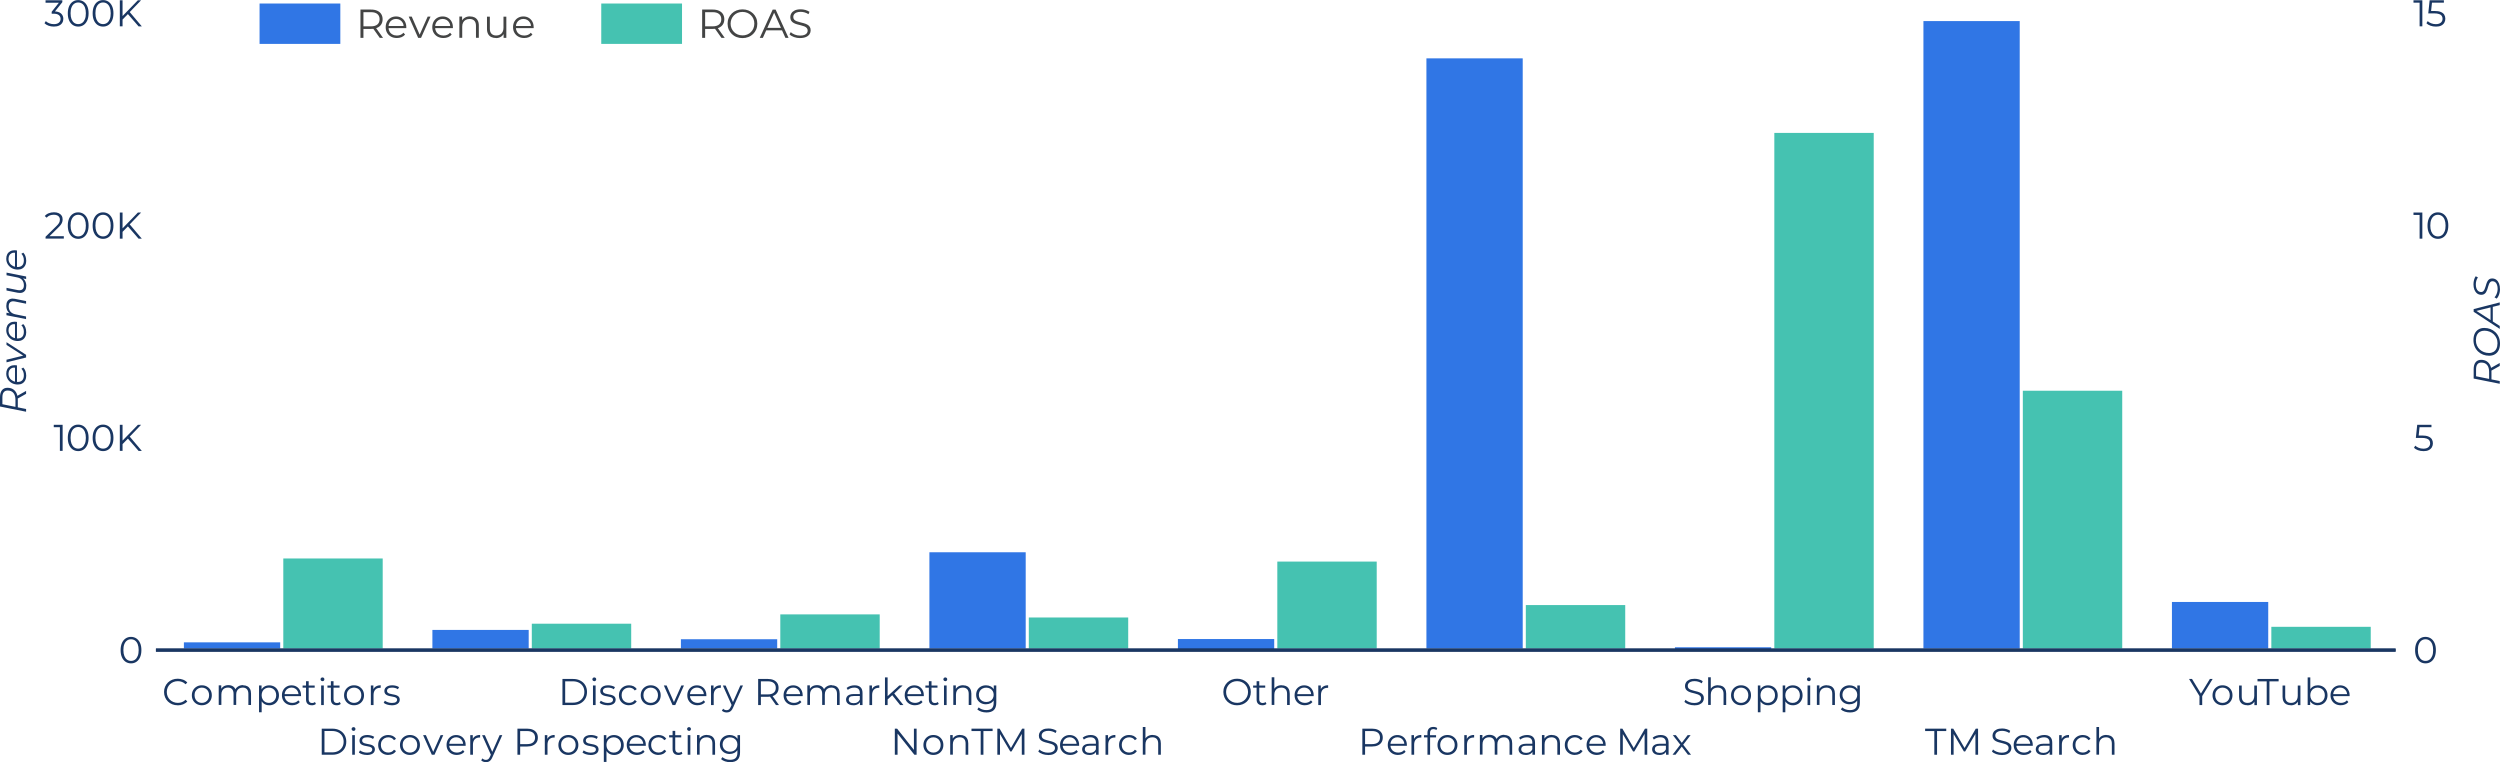 <?xml version="1.0" encoding="UTF-8"?><svg id="Layer_2" xmlns="http://www.w3.org/2000/svg" viewBox="0 0 603.61 184.02"><defs><style>.cls-1{fill:#45c2b1;}.cls-1,.cls-2,.cls-3,.cls-4{stroke-width:0px;}.cls-2{fill:#193662;}.cls-3{fill:#434444;}.cls-4{fill:#3076e5;}</style></defs><g id="Layer_1-2"><path class="cls-3" d="M87.75,6.7l-.32-.34h2.14c.68,0,1.2-.15,1.55-.45.35-.3.53-.72.53-1.26s-.18-.97-.53-1.26c-.35-.3-.87-.45-1.55-.45h-2.14l.32-.35v4.11ZM91.69,9.14l-1.76-2.48h.79l1.76,2.48h-.79ZM87.03,9.14V2.31h2.55c.58,0,1.08.09,1.5.28.42.19.74.45.96.8.22.35.34.77.34,1.26s-.11.9-.34,1.25c-.22.35-.54.61-.96.8-.42.19-.91.28-1.5.28h-2.15l.32-.33v2.49h-.71Z"/><path class="cls-3" d="M95.81,9.18c-.53,0-1-.11-1.4-.33-.4-.22-.72-.53-.95-.93-.23-.39-.34-.84-.34-1.35s.11-.96.32-1.35c.22-.39.51-.7.89-.92.38-.22.81-.33,1.29-.33s.91.11,1.28.33c.37.22.67.52.88.92.21.39.32.85.32,1.36,0,.03,0,.06,0,.1,0,.04,0,.07,0,.11h-4.45v-.52h4.09l-.28.21c0-.37-.07-.7-.23-.98-.16-.29-.38-.51-.65-.68-.27-.16-.59-.25-.95-.25s-.67.08-.95.25c-.28.16-.49.39-.65.68-.16.29-.23.62-.23,1v.12c0,.38.09.72.26,1.02.17.3.41.53.72.69.31.17.66.25,1.06.25.32,0,.61-.06.88-.17.27-.11.5-.28.69-.51l.39.45c-.23.27-.51.48-.85.62-.34.14-.71.21-1.12.21Z"/><polygon class="cls-3" points="100.96 9.14 98.68 4.01 99.41 4.01 101.49 8.76 101.15 8.76 103.26 4.01 103.95 4.01 101.66 9.14 100.96 9.14"/><path class="cls-3" d="M107.06,9.18c-.53,0-1-.11-1.4-.33-.4-.22-.72-.53-.95-.93-.23-.39-.34-.84-.34-1.35s.11-.96.32-1.35c.22-.39.51-.7.89-.92.38-.22.81-.33,1.29-.33s.91.11,1.28.33c.37.22.67.52.88.92.21.39.32.85.32,1.36,0,.03,0,.06,0,.1,0,.04,0,.07,0,.11h-4.45v-.52h4.09l-.28.21c0-.37-.07-.7-.23-.98-.16-.29-.38-.51-.65-.68-.27-.16-.59-.25-.95-.25s-.67.08-.95.25c-.28.16-.49.39-.65.68-.16.29-.23.62-.23,1v.12c0,.38.09.72.26,1.02.17.3.41.53.72.69.31.17.66.25,1.06.25.32,0,.61-.06.88-.17.27-.11.5-.28.69-.51l.39.45c-.23.27-.51.48-.85.62-.34.14-.71.21-1.12.21Z"/><path class="cls-3" d="M113.5,3.97c.42,0,.79.08,1.1.24s.56.4.74.73c.18.32.27.73.27,1.22v2.97h-.69v-2.9c0-.54-.13-.95-.4-1.23-.27-.28-.65-.42-1.13-.42-.36,0-.68.07-.95.22-.27.15-.48.36-.62.63-.15.28-.22.61-.22,1v2.69h-.69v-5.12h.66v1.41l-.11-.26c.16-.38.42-.67.78-.88.35-.21.78-.32,1.27-.32Z"/><path class="cls-3" d="M119.76,9.18c-.44,0-.82-.08-1.15-.24-.33-.16-.58-.4-.76-.73s-.27-.73-.27-1.22v-2.97h.69v2.9c0,.54.13.95.4,1.23.27.28.65.42,1.14.42.36,0,.66-.07.93-.22.26-.15.46-.36.61-.64s.21-.61.21-1v-2.69h.69v5.12h-.66v-1.4l.11.26c-.16.37-.41.66-.75.88-.34.21-.74.32-1.19.32Z"/><path class="cls-3" d="M126.56,9.18c-.53,0-1-.11-1.4-.33-.4-.22-.72-.53-.95-.93-.23-.39-.34-.84-.34-1.35s.11-.96.32-1.35c.22-.39.51-.7.89-.92.38-.22.81-.33,1.29-.33s.91.11,1.28.33c.37.22.67.52.88.92.21.39.32.85.32,1.36,0,.03,0,.06,0,.1,0,.04,0,.07,0,.11h-4.45v-.52h4.09l-.28.21c0-.37-.07-.7-.23-.98-.16-.29-.38-.51-.65-.68-.27-.16-.59-.25-.95-.25s-.67.08-.95.25c-.28.16-.49.39-.65.68-.16.29-.23.62-.23,1v.12c0,.38.09.72.26,1.02.17.3.41.53.72.69.31.17.66.25,1.06.25.32,0,.61-.06.88-.17.27-.11.5-.28.69-.51l.39.45c-.23.27-.51.48-.85.62-.34.14-.71.21-1.12.21Z"/><rect class="cls-4" x="62.67" y=".85" width="19.5" height="9.75"/><path class="cls-3" d="M170.25,6.7l-.32-.34h2.14c.68,0,1.2-.15,1.55-.45.35-.3.53-.72.53-1.26s-.18-.97-.53-1.26c-.35-.3-.87-.45-1.55-.45h-2.14l.32-.35v4.11ZM174.19,9.14l-1.76-2.48h.79l1.76,2.48h-.79ZM169.53,9.14V2.31h2.55c.58,0,1.08.09,1.5.28.42.19.74.45.96.8.22.35.34.77.34,1.26s-.11.9-.34,1.25c-.22.35-.54.61-.96.8-.42.19-.91.28-1.5.28h-2.15l.32-.33v2.49h-.71Z"/><path class="cls-3" d="M179.26,8.55c.41,0,.79-.07,1.14-.21.35-.14.65-.34.91-.6.26-.26.46-.56.6-.9.14-.34.22-.72.22-1.13s-.07-.78-.21-1.12c-.14-.34-.34-.64-.6-.9s-.56-.46-.91-.6c-.35-.14-.73-.21-1.14-.21s-.79.07-1.14.21c-.35.14-.65.34-.91.6-.26.26-.46.56-.6.9-.14.34-.22.72-.22,1.12s.07.78.22,1.12.34.64.6.9c.26.26.56.46.91.6.35.14.73.21,1.14.21ZM179.26,9.2c-.51,0-.99-.09-1.43-.26-.44-.17-.82-.42-1.14-.73-.32-.31-.57-.68-.75-1.1-.18-.42-.27-.88-.27-1.38s.09-.96.27-1.38c.18-.42.43-.79.75-1.1s.7-.56,1.14-.73c.44-.17.91-.26,1.43-.26s.99.09,1.43.26c.44.17.81.42,1.14.73.32.31.57.68.75,1.1.18.42.27.88.27,1.38s-.09.96-.27,1.38c-.18.42-.43.79-.75,1.1-.32.31-.7.56-1.14.73-.44.17-.91.26-1.42.26Z"/><path class="cls-3" d="M184.67,7.32l.21-.59h3.97l.22.59h-4.4ZM183.44,9.14l3.12-6.82h.71l3.12,6.82h-.76l-2.87-6.41h.3l-2.87,6.41h-.75Z"/><path class="cls-3" d="M193.17,9.2c-.51,0-1-.08-1.46-.25-.46-.17-.82-.38-1.08-.64l.29-.55c.24.24.57.43.97.59s.83.24,1.28.24.78-.05,1.05-.16c.27-.11.47-.25.6-.43.13-.18.19-.39.19-.61,0-.27-.08-.48-.23-.64-.15-.16-.35-.29-.6-.39-.25-.1-.52-.18-.82-.25-.3-.07-.6-.15-.9-.23-.3-.08-.57-.19-.82-.33-.25-.13-.45-.31-.6-.54-.15-.23-.23-.52-.23-.88,0-.34.09-.65.27-.93.18-.28.45-.51.82-.69.37-.17.84-.26,1.42-.26.39,0,.77.05,1.15.16s.7.26.98.45l-.25.57c-.29-.19-.6-.34-.92-.43-.33-.09-.64-.14-.95-.14-.41,0-.75.06-1.02.17-.27.11-.46.26-.59.45-.13.18-.19.39-.19.62,0,.27.08.48.23.65.15.16.35.29.6.38.25.09.52.18.82.25.3.07.6.15.9.23.3.08.57.19.82.32.25.13.45.31.6.53s.23.51.23.87c0,.33-.09.64-.27.92-.18.28-.46.51-.84.68-.38.17-.85.26-1.43.26Z"/><rect class="cls-1" x="145.17" y=".85" width="19.5" height="9.75"/><rect class="cls-4" x="524.4" y="145.34" width="23.25" height="11.25"/><rect class="cls-4" x="464.4" y="5.09" width="23.25" height="151.5"/><rect class="cls-4" x="404.4" y="156.28" width="23.25" height=".69"/><rect class="cls-4" x="344.4" y="14.09" width="23.25" height="142.5"/><rect class="cls-4" x="284.4" y="154.29" width="23.25" height="2.68"/><rect class="cls-4" x="224.4" y="133.34" width="23.25" height="23.25"/><rect class="cls-4" x="164.4" y="154.34" width="23.25" height="2.25"/><rect class="cls-4" x="104.4" y="152.09" width="23.25" height="4.5"/><rect class="cls-4" x="44.4" y="155.09" width="23.25" height="1.5"/><rect class="cls-1" x="548.4" y="151.34" width="24" height="5.25"/><rect class="cls-1" x="488.4" y="94.34" width="24" height="62.25"/><rect class="cls-1" x="428.4" y="32.09" width="24" height="124.5"/><rect class="cls-1" x="368.4" y="146.09" width="24" height="10.5"/><rect class="cls-1" x="308.4" y="135.59" width="24" height="21"/><rect class="cls-1" x="248.4" y="149.09" width="24" height="7.5"/><rect class="cls-1" x="188.4" y="148.34" width="24" height="8.25"/><rect class="cls-1" x="128.4" y="150.59" width="24" height="6"/><rect class="cls-1" x="68.4" y="134.84" width="24" height="21.75"/><rect class="cls-2" x="37.65" y="156.59" width="540.75" height=".75"/><rect class="cls-2" x="37.65" y="156.59" width="540.75" height=".75"/><path class="cls-2" d="M42.91,170.29c-.47,0-.91-.08-1.31-.24-.4-.16-.75-.38-1.05-.67-.3-.29-.53-.63-.69-1.02-.17-.39-.25-.81-.25-1.28s.08-.89.25-1.28.4-.73.69-1.02c.3-.29.65-.51,1.05-.67.4-.16.84-.24,1.31-.24s.89.08,1.29.23.74.38,1.02.69l-.42.42c-.26-.26-.54-.45-.86-.57-.31-.12-.65-.18-1-.18-.38,0-.73.07-1.06.2-.32.13-.61.31-.85.55-.24.24-.43.51-.56.83-.13.32-.2.66-.2,1.04s.07.72.2,1.04c.13.32.32.59.56.83.24.24.52.42.85.55.32.13.68.2,1.06.2.36,0,.69-.06,1-.18.31-.12.6-.31.86-.58l.42.42c-.28.31-.62.54-1.02.7-.4.16-.83.24-1.3.24Z"/><path class="cls-2" d="M48.72,169.71c.34,0,.64-.08.91-.23.27-.15.48-.37.63-.65.15-.28.23-.6.23-.97s-.08-.69-.23-.97-.36-.49-.63-.64c-.27-.15-.57-.23-.9-.23s-.64.08-.9.23c-.26.15-.47.37-.63.64s-.23.6-.23.97.08.69.23.97c.16.28.37.5.63.65s.56.23.9.23ZM48.72,170.28c-.46,0-.87-.1-1.23-.31-.36-.21-.65-.49-.86-.86-.21-.36-.31-.78-.31-1.24s.11-.89.32-1.25c.21-.36.5-.64.86-.85s.77-.31,1.23-.31.88.1,1.24.31c.36.21.65.49.86.85s.31.78.31,1.25-.1.88-.31,1.25c-.21.36-.49.65-.86.85-.36.21-.78.31-1.24.31Z"/><path class="cls-2" d="M58.7,165.46c.38,0,.72.07,1,.22.29.15.51.37.67.67.16.3.24.68.24,1.13v2.74h-.64v-2.68c0-.5-.12-.88-.36-1.14-.24-.26-.57-.38-1-.38-.32,0-.6.07-.84.2-.24.14-.42.33-.55.59-.13.25-.19.56-.19.92v2.48h-.64v-2.68c0-.5-.12-.88-.36-1.14-.24-.26-.57-.38-1-.38-.32,0-.6.07-.84.2-.24.14-.42.33-.55.59-.13.25-.19.56-.19.92v2.48h-.64v-4.73h.61v1.28l-.1-.23c.15-.34.38-.61.7-.81.32-.19.7-.29,1.13-.29.46,0,.86.12,1.18.35s.53.58.63,1.04l-.25-.1c.13-.39.38-.7.73-.94.35-.24.78-.36,1.27-.36Z"/><path class="cls-2" d="M64.93,169.71c.33,0,.64-.08.9-.23s.48-.37.63-.65c.15-.28.23-.6.23-.97s-.08-.69-.23-.97c-.15-.28-.36-.49-.63-.64-.27-.15-.57-.23-.9-.23s-.64.08-.9.23c-.27.15-.48.37-.63.64-.15.28-.23.6-.23.97s.08.69.23.97c.15.28.36.49.63.65.27.15.57.23.9.23ZM62.54,171.98v-6.48h.61v1.42l-.06.95.09.95v3.15h-.64ZM64.98,170.28c-.41,0-.77-.09-1.1-.28-.33-.19-.59-.46-.79-.82-.19-.36-.29-.79-.29-1.3s.1-.95.29-1.31.45-.63.78-.82c.33-.19.7-.28,1.12-.28.45,0,.86.1,1.21.3.36.2.64.48.84.85.2.36.31.78.31,1.26s-.1.89-.31,1.26c-.2.36-.48.64-.84.85-.36.2-.76.3-1.21.3Z"/><path class="cls-2" d="M70.55,170.28c-.49,0-.92-.1-1.3-.31-.37-.21-.67-.49-.87-.85-.21-.36-.31-.78-.31-1.25s.1-.88.3-1.24.47-.64.83-.85c.35-.21.75-.31,1.19-.31s.84.1,1.18.3c.35.2.62.48.81.85.2.36.3.78.3,1.26,0,.03,0,.06,0,.09,0,.03,0,.07,0,.1h-4.11v-.48h3.77l-.26.19c0-.34-.07-.64-.22-.91-.15-.27-.35-.48-.6-.63-.25-.15-.54-.23-.87-.23s-.62.08-.87.23c-.26.15-.46.36-.6.63s-.22.58-.22.92v.11c0,.35.08.67.24.94.16.27.38.49.66.64.28.15.61.23.97.23.29,0,.56-.05.81-.15.25-.1.46-.26.64-.47l.36.42c-.21.25-.47.44-.79.57-.31.13-.66.2-1.04.2Z"/><path class="cls-2" d="M73.06,166.04v-.53h2.92v.53h-2.92ZM75.28,170.28c-.44,0-.79-.12-1.03-.36-.24-.24-.36-.58-.36-1.02v-4.43h.64v4.4c0,.28.07.49.21.64.14.15.34.23.61.23.28,0,.52-.08.7-.24l.22.46c-.12.11-.27.19-.45.25-.18.05-.36.08-.55.08Z"/><path class="cls-2" d="M77.86,164.46c-.13,0-.24-.04-.33-.13-.09-.09-.14-.2-.14-.32s.05-.23.14-.32.2-.13.33-.13.25.04.33.13c.09.08.13.19.13.32s-.04.24-.13.33c-.09.09-.2.14-.34.14ZM77.54,170.23v-4.73h.64v4.73h-.64Z"/><path class="cls-2" d="M79.06,166.04v-.53h2.92v.53h-2.92ZM81.28,170.28c-.44,0-.79-.12-1.03-.36-.24-.24-.36-.58-.36-1.02v-4.43h.64v4.4c0,.28.07.49.21.64.14.15.34.23.61.23.28,0,.52-.08.7-.24l.22.46c-.12.11-.27.19-.45.25-.18.05-.36.08-.55.08Z"/><path class="cls-2" d="M85.47,169.71c.34,0,.64-.08.91-.23.27-.15.48-.37.63-.65.15-.28.23-.6.23-.97s-.08-.69-.23-.97-.36-.49-.63-.64c-.27-.15-.57-.23-.9-.23s-.64.08-.9.23c-.26.15-.47.37-.63.64s-.23.6-.23.97.08.69.23.97c.16.28.37.5.63.65.26.15.56.23.9.23ZM85.47,170.28c-.46,0-.87-.1-1.23-.31-.36-.21-.65-.49-.86-.86-.21-.36-.31-.78-.31-1.24s.11-.89.32-1.25.5-.64.86-.85.77-.31,1.23-.31.88.1,1.24.31c.36.21.65.49.86.85s.31.78.31,1.25-.1.88-.31,1.25c-.21.36-.49.65-.86.85-.36.21-.78.31-1.24.31Z"/><path class="cls-2" d="M89.54,170.23v-4.73h.61v1.29l-.06-.23c.13-.36.35-.63.67-.82.31-.19.7-.29,1.16-.29v.62s-.05,0-.08,0c-.02,0-.05,0-.07,0-.49,0-.88.15-1.16.45-.28.3-.42.73-.42,1.29v2.42h-.64Z"/><path class="cls-2" d="M94.56,170.28c-.39,0-.76-.06-1.11-.17-.35-.11-.62-.25-.81-.42l.28-.51c.19.15.44.27.74.38.3.1.62.16.95.16.45,0,.77-.07.97-.21s.3-.33.3-.56c0-.17-.06-.31-.17-.41-.11-.1-.26-.17-.44-.23-.18-.05-.38-.1-.6-.13s-.44-.08-.66-.13c-.22-.05-.42-.12-.6-.21-.18-.09-.33-.22-.44-.38-.11-.16-.17-.38-.17-.64s.07-.49.22-.7c.15-.2.36-.36.64-.48.28-.12.62-.18,1.02-.18.31,0,.61.04.92.12s.56.19.75.33l-.28.51c-.21-.14-.43-.25-.67-.31s-.48-.09-.73-.09c-.42,0-.73.07-.93.22-.2.15-.3.33-.3.56,0,.18.06.33.17.43.11.1.26.18.44.24.18.06.38.1.6.14.22.04.44.08.66.13.22.05.42.12.6.21.18.09.33.21.44.37.11.16.17.37.17.63s-.08.51-.23.71-.37.36-.66.47c-.29.11-.64.17-1.05.17Z"/><path class="cls-2" d="M78.34,181.65h1.87c.56,0,1.05-.11,1.46-.33.41-.22.73-.52.96-.91.23-.39.34-.83.34-1.34s-.11-.95-.34-1.34c-.23-.38-.54-.69-.96-.9s-.9-.33-1.46-.33h-1.87v5.14ZM77.68,182.23v-6.3h2.56c.67,0,1.26.13,1.77.4.51.27.9.64,1.18,1.11.28.47.42,1.02.42,1.64s-.14,1.17-.42,1.64c-.28.47-.68.84-1.18,1.11-.51.27-1.1.4-1.77.4h-2.56Z"/><path class="cls-2" d="M85.36,176.46c-.13,0-.24-.04-.33-.13-.09-.09-.14-.2-.14-.32s.05-.23.14-.32.2-.13.33-.13.25.04.33.13c.09.08.13.19.13.32s-.04.24-.13.33c-.09.09-.2.14-.34.14ZM85.04,182.23v-4.73h.64v4.73h-.64Z"/><path class="cls-2" d="M88.56,182.28c-.39,0-.76-.06-1.11-.17-.35-.11-.62-.25-.81-.42l.28-.51c.19.15.44.27.74.38.3.1.62.16.95.16.45,0,.77-.07.97-.21s.3-.33.3-.56c0-.17-.06-.31-.17-.41-.11-.1-.26-.17-.44-.23-.18-.05-.38-.1-.6-.13s-.44-.08-.66-.13c-.22-.05-.42-.12-.6-.21-.18-.09-.33-.22-.44-.38-.11-.16-.17-.38-.17-.64s.07-.49.22-.7c.15-.2.36-.36.64-.48.28-.12.62-.18,1.02-.18.31,0,.61.04.92.12s.56.19.75.33l-.28.51c-.21-.14-.43-.25-.67-.31s-.48-.09-.73-.09c-.42,0-.73.07-.93.22-.2.15-.3.33-.3.56,0,.18.06.33.17.43.11.1.26.18.44.24.18.06.38.1.6.14.22.04.44.08.66.13.22.05.42.12.6.21.18.09.33.21.44.37.11.16.17.37.17.63s-.08.51-.23.71-.37.36-.66.47c-.29.11-.64.17-1.05.17Z"/><path class="cls-2" d="M93.75,182.28c-.47,0-.89-.1-1.26-.31-.37-.21-.66-.49-.87-.85-.21-.36-.31-.78-.31-1.25s.1-.89.31-1.25.5-.64.87-.85c.37-.2.79-.31,1.26-.31.4,0,.76.08,1.09.23.32.16.58.39.77.7l-.48.32c-.16-.24-.36-.41-.6-.52-.24-.11-.5-.17-.78-.17-.34,0-.65.08-.92.23-.27.15-.48.37-.64.64s-.23.6-.23.97.08.69.23.97.37.49.64.64c.27.15.58.23.92.23.28,0,.54-.06.78-.17.24-.11.44-.29.6-.52l.48.32c-.19.31-.45.54-.77.7-.32.16-.69.24-1.09.24Z"/><path class="cls-2" d="M98.97,181.71c.34,0,.64-.08.91-.23.27-.15.48-.37.63-.65.15-.28.23-.6.23-.97s-.08-.69-.23-.97-.36-.49-.63-.64c-.27-.15-.57-.23-.9-.23s-.64.08-.9.23c-.26.15-.47.37-.63.64s-.23.6-.23.97.08.69.23.97c.16.28.37.5.63.65.26.15.56.23.9.23ZM98.97,182.28c-.46,0-.87-.1-1.23-.31-.36-.21-.65-.49-.86-.86-.21-.36-.31-.78-.31-1.24s.11-.89.32-1.25.5-.64.86-.85.77-.31,1.23-.31.88.1,1.24.31c.36.21.65.49.86.85s.31.78.31,1.25-.1.88-.31,1.25c-.21.36-.49.65-.86.85-.36.21-.78.31-1.24.31Z"/><polygon class="cls-2" points="104.26 182.23 102.16 177.5 102.83 177.5 104.75 181.89 104.44 181.89 106.38 177.5 107.02 177.5 104.91 182.23 104.26 182.23"/><path class="cls-2" d="M110.3,182.28c-.49,0-.92-.1-1.3-.31-.37-.21-.67-.49-.87-.85-.21-.36-.31-.78-.31-1.25s.1-.88.3-1.24.47-.64.83-.85c.35-.21.75-.31,1.19-.31s.84.1,1.18.3c.35.2.62.48.81.85.2.36.3.78.3,1.26,0,.03,0,.06,0,.09,0,.03,0,.07,0,.1h-4.11v-.48h3.77l-.26.19c0-.34-.07-.64-.22-.91-.15-.27-.35-.48-.6-.63-.25-.15-.54-.23-.87-.23s-.62.08-.87.23c-.26.15-.46.36-.6.63s-.22.58-.22.92v.11c0,.35.08.67.24.94.16.27.38.49.66.64.28.15.61.23.97.23.29,0,.56-.05.81-.15.25-.1.46-.26.64-.47l.36.42c-.21.25-.47.44-.79.57-.31.13-.66.2-1.04.2Z"/><path class="cls-2" d="M113.54,182.23v-4.73h.61v1.29l-.06-.23c.13-.36.35-.63.67-.82.31-.19.7-.29,1.16-.29v.62s-.05,0-.08,0-.05,0-.07,0c-.49,0-.88.15-1.16.45-.28.3-.42.73-.42,1.29v2.42h-.64Z"/><path class="cls-2" d="M118.58,182.37l-2.18-4.86h.67l1.92,4.34-.41.53ZM117.33,184.02c-.22,0-.43-.04-.63-.11-.2-.07-.37-.18-.52-.32l.29-.48c.12.12.25.21.39.27s.3.09.47.09c.21,0,.4-.06.55-.17.15-.12.3-.32.43-.62l.31-.69.07-.1,1.94-4.39h.64l-2.37,5.3c-.13.31-.28.55-.43.73-.16.18-.33.31-.52.38-.19.07-.39.11-.62.11Z"/><path class="cls-2" d="M125.59,179.98l-.3-.32h1.98c.63,0,1.11-.14,1.43-.41.33-.28.49-.66.49-1.16s-.16-.89-.49-1.17c-.33-.27-.81-.41-1.43-.41h-1.98l.3-.32v3.79ZM124.93,182.23v-6.3h2.35c.54,0,1,.09,1.38.26.38.17.68.42.89.74.21.32.31.71.31,1.16s-.1.83-.31,1.15c-.21.32-.5.57-.89.74-.38.17-.84.26-1.38.26h-1.99l.3-.31v2.3h-.66Z"/><path class="cls-2" d="M131.54,182.23v-4.73h.61v1.29l-.06-.23c.13-.36.35-.63.67-.82.31-.19.7-.29,1.16-.29v.62s-.05,0-.08,0-.05,0-.07,0c-.49,0-.88.15-1.16.45-.28.3-.42.73-.42,1.29v2.42h-.64Z"/><path class="cls-2" d="M137.22,181.71c.34,0,.64-.08.91-.23.27-.15.48-.37.63-.65.15-.28.23-.6.23-.97s-.08-.69-.23-.97c-.15-.28-.36-.49-.63-.64-.27-.15-.57-.23-.9-.23s-.64.08-.9.23c-.26.15-.47.37-.63.64s-.23.6-.23.97.08.69.23.97c.16.28.37.5.63.65s.56.23.9.23ZM137.22,182.28c-.46,0-.87-.1-1.23-.31-.36-.21-.65-.49-.86-.86-.21-.36-.31-.78-.31-1.24s.11-.89.32-1.25c.21-.36.5-.64.86-.85.36-.21.77-.31,1.23-.31s.88.1,1.24.31c.36.21.65.49.86.85.21.36.31.78.31,1.25s-.1.88-.31,1.25c-.21.36-.49.65-.86.85-.36.21-.78.31-1.24.31Z"/><path class="cls-2" d="M142.56,182.28c-.39,0-.76-.06-1.11-.17-.35-.11-.62-.25-.81-.42l.28-.51c.19.15.44.27.74.38.3.1.62.16.95.16.45,0,.77-.07.97-.21s.3-.33.3-.56c0-.17-.06-.31-.17-.41-.11-.1-.26-.17-.44-.23-.18-.05-.38-.1-.6-.13-.22-.04-.44-.08-.66-.13-.22-.05-.42-.12-.6-.21-.18-.09-.33-.22-.44-.38-.11-.16-.17-.38-.17-.64s.07-.49.22-.7c.15-.2.36-.36.64-.48.28-.12.62-.18,1.02-.18.31,0,.61.04.92.12.31.08.56.19.75.33l-.28.51c-.21-.14-.43-.25-.67-.31s-.48-.09-.73-.09c-.42,0-.73.07-.93.22-.2.15-.3.33-.3.56,0,.18.06.33.17.43.11.1.26.18.44.24.18.06.38.1.6.14.22.04.44.08.66.13.22.05.42.12.6.21.18.09.33.21.44.37.11.16.17.37.17.63s-.08.51-.23.71-.37.36-.66.47c-.29.11-.64.17-1.05.17Z"/><path class="cls-2" d="M148.18,181.71c.33,0,.64-.08.9-.23.27-.15.48-.37.63-.65.15-.28.23-.6.23-.97s-.08-.69-.23-.97c-.15-.28-.36-.49-.63-.64-.27-.15-.57-.23-.9-.23s-.64.08-.9.23c-.27.15-.48.37-.63.64-.15.28-.23.6-.23.97s.08.69.23.97c.15.28.36.49.63.65s.57.23.9.23ZM145.79,183.98v-6.48h.61v1.42l-.06.95.09.95v3.15h-.64ZM148.23,182.28c-.41,0-.77-.09-1.1-.28-.33-.19-.59-.46-.79-.82-.2-.36-.29-.79-.29-1.3s.1-.95.29-1.31.45-.63.78-.82c.33-.19.7-.28,1.12-.28.45,0,.86.1,1.21.3.36.2.64.48.84.85.2.36.31.78.31,1.26s-.1.89-.31,1.26c-.2.36-.48.64-.84.85-.36.2-.76.3-1.21.3Z"/><path class="cls-2" d="M153.8,182.28c-.49,0-.92-.1-1.3-.31-.37-.21-.67-.49-.87-.85-.21-.36-.31-.78-.31-1.25s.1-.88.3-1.24c.2-.36.47-.64.83-.85s.75-.31,1.19-.31.84.1,1.18.3c.35.2.62.48.81.85.2.36.3.78.3,1.26,0,.03,0,.06,0,.09,0,.03,0,.07,0,.1h-4.11v-.48h3.77l-.26.19c0-.34-.07-.64-.22-.91-.15-.27-.35-.48-.6-.63-.25-.15-.54-.23-.87-.23s-.62.08-.87.23c-.26.15-.46.36-.6.63s-.22.58-.22.92v.11c0,.35.08.67.24.94.16.27.38.49.66.64.28.15.61.23.97.23.29,0,.56-.05.81-.15.25-.1.46-.26.64-.47l.36.42c-.21.25-.47.44-.79.57-.31.13-.66.2-1.04.2Z"/><path class="cls-2" d="M159,182.28c-.47,0-.89-.1-1.26-.31-.37-.21-.66-.49-.87-.85-.21-.36-.31-.78-.31-1.25s.1-.89.31-1.25c.21-.36.5-.64.87-.85.37-.2.79-.31,1.26-.31.4,0,.76.08,1.09.23.32.16.58.39.77.7l-.48.32c-.16-.24-.36-.41-.6-.52-.24-.11-.5-.17-.78-.17-.34,0-.65.08-.92.23-.27.15-.48.37-.64.64s-.23.6-.23.97.08.69.23.97.37.49.64.64c.27.15.58.23.92.23.28,0,.54-.06.78-.17.24-.11.44-.29.6-.52l.48.32c-.19.31-.45.54-.77.7-.32.16-.69.24-1.09.24Z"/><path class="cls-2" d="M161.56,178.04v-.53h2.92v.53h-2.92ZM163.78,182.28c-.44,0-.79-.12-1.03-.36-.24-.24-.36-.58-.36-1.02v-4.43h.64v4.4c0,.28.07.49.21.64.14.15.34.23.61.23.28,0,.52-.08.7-.24l.22.46c-.12.11-.27.19-.45.25-.18.05-.36.08-.55.08Z"/><path class="cls-2" d="M166.36,176.46c-.13,0-.24-.04-.33-.13-.09-.09-.14-.2-.14-.32s.05-.23.14-.32.2-.13.33-.13.25.04.33.13c.09.08.13.19.13.32s-.04.24-.13.33c-.09.09-.2.14-.34.14ZM166.04,182.23v-4.73h.64v4.73h-.64Z"/><path class="cls-2" d="M170.7,177.46c.39,0,.73.07,1.02.22.29.15.52.37.68.67.16.3.25.68.25,1.13v2.74h-.64v-2.68c0-.5-.12-.88-.37-1.14-.25-.26-.6-.38-1.05-.38-.34,0-.63.07-.88.2-.25.14-.44.33-.58.59-.13.25-.2.56-.2.92v2.48h-.64v-4.73h.61v1.3l-.1-.24c.15-.35.39-.62.72-.81.33-.19.72-.29,1.18-.29Z"/><path class="cls-2" d="M176.25,181.49c.35,0,.66-.07.93-.22.27-.15.48-.35.63-.61.15-.26.23-.56.23-.9s-.08-.64-.23-.9c-.15-.26-.37-.46-.63-.61-.27-.14-.58-.22-.93-.22s-.65.07-.92.22c-.27.14-.49.35-.64.61s-.23.56-.23.9.08.64.23.9c.15.26.37.47.64.61.27.15.58.22.92.22ZM176.19,182.05c-.45,0-.86-.1-1.22-.29-.36-.19-.64-.47-.85-.81-.21-.35-.31-.74-.31-1.2s.1-.85.31-1.2c.21-.34.49-.61.85-.8.36-.19.76-.29,1.22-.29.42,0,.79.09,1.13.26.34.18.6.43.8.77.2.34.3.76.3,1.25s-.1.91-.3,1.25c-.2.34-.47.6-.8.78-.34.18-.71.27-1.13.27ZM176.31,184.02c-.43,0-.84-.06-1.24-.19-.4-.13-.72-.31-.97-.54l.32-.49c.23.2.5.36.83.48.33.12.67.17,1.03.17.6,0,1.04-.14,1.33-.42.28-.28.43-.71.43-1.3v-1.17l.09-.81-.06-.82v-1.43h.61v4.16c0,.81-.2,1.41-.6,1.79-.4.38-.99.57-1.77.57Z"/><path class="cls-2" d="M136.46,169.65h1.87c.56,0,1.05-.11,1.46-.33.41-.22.73-.52.96-.91.23-.39.34-.83.34-1.34s-.11-.95-.34-1.34c-.23-.38-.54-.69-.96-.9s-.9-.33-1.46-.33h-1.87v5.14ZM135.8,170.23v-6.3h2.56c.67,0,1.26.13,1.77.4.51.27.9.64,1.18,1.11.28.47.42,1.02.42,1.64s-.14,1.17-.42,1.64c-.28.47-.68.84-1.18,1.11-.51.27-1.1.4-1.77.4h-2.56Z"/><path class="cls-2" d="M143.49,164.46c-.13,0-.24-.04-.33-.13-.09-.09-.14-.2-.14-.32s.05-.23.14-.32.2-.13.33-.13.25.04.33.13c.09.08.13.19.13.32s-.04.24-.13.33c-.09.09-.2.14-.34.14ZM143.17,170.23v-4.73h.64v4.73h-.64Z"/><path class="cls-2" d="M146.69,170.28c-.39,0-.76-.06-1.11-.17-.35-.11-.62-.25-.81-.42l.28-.51c.19.15.44.27.74.38.3.1.62.16.95.16.45,0,.77-.07.97-.21s.3-.33.3-.56c0-.17-.06-.31-.17-.41-.11-.1-.26-.17-.44-.23-.18-.05-.38-.1-.6-.13-.22-.04-.44-.08-.66-.13-.22-.05-.42-.12-.6-.21-.18-.09-.33-.22-.44-.38-.11-.16-.17-.38-.17-.64s.07-.49.22-.7c.15-.2.36-.36.64-.48.28-.12.62-.18,1.02-.18.31,0,.61.04.92.12.31.08.56.19.75.33l-.28.51c-.21-.14-.43-.25-.67-.31s-.48-.09-.73-.09c-.42,0-.73.07-.93.22-.2.15-.3.33-.3.56,0,.18.06.33.17.43.11.1.26.18.44.24.18.06.38.1.6.14.22.04.44.08.66.13.22.05.42.12.6.21.18.09.33.21.44.37.11.16.17.37.17.63s-.08.51-.23.71-.37.36-.66.47c-.29.11-.64.17-1.05.17Z"/><path class="cls-2" d="M151.88,170.28c-.47,0-.89-.1-1.26-.31-.37-.21-.66-.49-.87-.85-.21-.36-.31-.78-.31-1.25s.1-.89.31-1.25c.21-.36.5-.64.87-.85.37-.2.79-.31,1.26-.31.4,0,.76.08,1.09.23.32.16.58.39.77.7l-.48.32c-.16-.24-.36-.41-.6-.52-.24-.11-.5-.17-.78-.17-.34,0-.65.08-.92.23-.27.15-.48.37-.64.64s-.23.6-.23.97.08.69.23.97.37.49.64.64c.27.15.58.23.92.23.28,0,.54-.06.78-.17.24-.11.44-.29.6-.52l.48.32c-.19.31-.45.54-.77.7-.32.16-.69.24-1.09.24Z"/><path class="cls-2" d="M157.1,169.71c.34,0,.64-.08.91-.23.27-.15.48-.37.63-.65.15-.28.23-.6.23-.97s-.08-.69-.23-.97c-.15-.28-.36-.49-.63-.64-.27-.15-.57-.23-.9-.23s-.64.08-.9.23c-.26.15-.47.37-.63.64s-.23.6-.23.97.08.69.23.97c.16.28.37.5.63.65s.56.23.9.23ZM157.1,170.28c-.46,0-.87-.1-1.23-.31-.36-.21-.65-.49-.86-.86-.21-.36-.31-.78-.31-1.24s.11-.89.32-1.25c.21-.36.5-.64.86-.85.36-.21.77-.31,1.23-.31s.88.1,1.24.31c.36.21.65.49.86.85.21.36.31.78.31,1.25s-.1.88-.31,1.25c-.21.36-.49.65-.86.85-.36.21-.78.31-1.24.31Z"/><polygon class="cls-2" points="162.38 170.23 160.28 165.5 160.95 165.5 162.88 169.89 162.56 169.89 164.51 165.5 165.14 165.5 163.04 170.23 162.38 170.23"/><path class="cls-2" d="M168.42,170.28c-.49,0-.92-.1-1.3-.31-.37-.21-.67-.49-.87-.85-.21-.36-.31-.78-.31-1.25s.1-.88.3-1.24c.2-.36.47-.64.83-.85s.75-.31,1.19-.31.84.1,1.18.3c.35.2.62.48.81.85.2.36.3.78.3,1.26,0,.03,0,.06,0,.09,0,.03,0,.07,0,.1h-4.11v-.48h3.77l-.26.19c0-.34-.07-.64-.22-.91-.15-.27-.35-.48-.6-.63-.25-.15-.54-.23-.87-.23s-.62.08-.87.23c-.26.15-.46.36-.6.63s-.22.58-.22.92v.11c0,.35.08.67.24.94.16.27.38.49.66.64.28.15.61.23.97.23.29,0,.56-.05.81-.15.25-.1.46-.26.64-.47l.36.42c-.21.25-.47.44-.79.57-.31.13-.66.2-1.04.2Z"/><path class="cls-2" d="M171.67,170.23v-4.73h.61v1.29l-.06-.23c.13-.36.35-.63.67-.82.31-.19.7-.29,1.16-.29v.62s-.05,0-.08,0-.05,0-.07,0c-.49,0-.88.15-1.16.45-.28.3-.42.73-.42,1.29v2.42h-.64Z"/><path class="cls-2" d="M176.71,170.37l-2.18-4.86h.67l1.92,4.34-.41.53ZM175.45,172.02c-.22,0-.43-.04-.63-.11-.2-.07-.37-.18-.52-.32l.29-.48c.12.12.25.21.39.27s.3.09.47.09c.21,0,.4-.06.55-.17.15-.12.3-.32.43-.62l.31-.69.07-.1,1.94-4.39h.64l-2.37,5.3c-.13.31-.28.55-.43.73-.16.18-.33.31-.52.38-.19.07-.39.11-.62.11Z"/><path class="cls-2" d="M183.71,167.98l-.3-.32h1.98c.63,0,1.11-.14,1.43-.42.33-.28.49-.66.49-1.16s-.16-.89-.49-1.17c-.33-.27-.81-.41-1.43-.41h-1.98l.3-.32v3.79ZM187.35,170.23l-1.62-2.29h.72l1.63,2.29h-.73ZM183.05,170.23v-6.3h2.35c.54,0,1,.09,1.38.26.38.17.68.42.89.74.21.32.31.71.31,1.16s-.1.83-.31,1.15c-.21.32-.5.57-.89.74-.38.17-.84.26-1.38.26h-1.99l.3-.31v2.3h-.66Z"/><path class="cls-2" d="M191.67,170.28c-.49,0-.92-.1-1.3-.31-.37-.21-.67-.49-.87-.85-.21-.36-.31-.78-.31-1.25s.1-.88.3-1.24c.2-.36.47-.64.83-.85s.75-.31,1.19-.31.84.1,1.18.3c.35.2.62.48.81.85.2.36.3.78.3,1.26,0,.03,0,.06,0,.09,0,.03,0,.07,0,.1h-4.11v-.48h3.77l-.26.19c0-.34-.07-.64-.22-.91-.15-.27-.35-.48-.6-.63-.25-.15-.54-.23-.87-.23s-.62.08-.87.23c-.26.15-.46.36-.6.63s-.22.58-.22.92v.11c0,.35.08.67.24.94.16.27.38.49.66.64.28.15.61.23.97.23.29,0,.56-.05.81-.15.25-.1.46-.26.64-.47l.36.42c-.21.25-.47.44-.79.57-.31.13-.66.2-1.04.2Z"/><path class="cls-2" d="M200.82,165.46c.38,0,.72.07,1,.22.29.15.51.37.67.67.16.3.24.68.24,1.13v2.74h-.64v-2.68c0-.5-.12-.88-.36-1.14-.24-.26-.57-.38-1-.38-.32,0-.6.07-.84.2-.24.14-.42.33-.55.59-.13.25-.19.56-.19.92v2.48h-.64v-2.68c0-.5-.12-.88-.36-1.14-.24-.26-.57-.38-1-.38-.32,0-.6.07-.84.2-.24.14-.42.33-.55.59-.13.25-.19.56-.19.92v2.48h-.64v-4.73h.61v1.28l-.1-.23c.15-.34.38-.61.7-.81.32-.19.7-.29,1.13-.29.46,0,.86.12,1.18.35.32.23.53.58.63,1.04l-.25-.1c.13-.39.38-.7.73-.94.35-.24.78-.36,1.27-.36Z"/><path class="cls-2" d="M206,170.28c-.35,0-.66-.06-.92-.17-.26-.11-.46-.28-.6-.48s-.21-.45-.21-.71c0-.25.06-.47.18-.67.12-.2.31-.37.58-.49.27-.12.63-.19,1.08-.19h1.63v.48h-1.61c-.46,0-.78.08-.95.24-.18.16-.26.36-.26.6,0,.27.11.49.32.65.21.16.5.24.88.24s.68-.08.94-.25c.26-.16.45-.4.57-.71l.14.44c-.12.31-.33.56-.62.75-.3.18-.67.28-1.12.28ZM207.63,170.23v-1.04l-.03-.18v-1.74c0-.4-.11-.71-.34-.93s-.56-.32-1-.32c-.31,0-.6.05-.87.15-.27.1-.51.24-.7.4l-.28-.47c.24-.2.53-.36.86-.47.34-.11.69-.17,1.06-.17.61,0,1.09.15,1.42.46.33.3.5.77.5,1.38v2.93h-.61Z"/><path class="cls-2" d="M209.92,170.23v-4.73h.61v1.29l-.06-.23c.13-.36.35-.63.67-.82.31-.19.7-.29,1.16-.29v.62s-.05,0-.08,0-.05,0-.07,0c-.49,0-.88.15-1.16.45-.28.3-.42.73-.42,1.29v2.42h-.64Z"/><path class="cls-2" d="M217.33,170.23l-1.97-2.46.42-.5,2.34,2.96h-.78ZM213.67,170.23v-6.68h.64v6.68h-.64ZM214.17,169l.02-.81,2.94-2.69h.79l-2.08,2-.36.3-1.3,1.2Z"/><path class="cls-2" d="M220.92,170.28c-.49,0-.92-.1-1.3-.31-.37-.21-.67-.49-.87-.85-.21-.36-.31-.78-.31-1.25s.1-.88.3-1.24c.2-.36.47-.64.83-.85s.75-.31,1.19-.31.84.1,1.18.3c.35.2.62.48.81.85.2.36.3.78.3,1.26,0,.03,0,.06,0,.09,0,.03,0,.07,0,.1h-4.11v-.48h3.77l-.26.19c0-.34-.07-.64-.22-.91-.15-.27-.35-.48-.6-.63-.25-.15-.54-.23-.87-.23s-.62.08-.87.23c-.26.15-.46.36-.6.63s-.22.58-.22.92v.11c0,.35.08.67.24.94.16.27.38.49.66.64.28.15.61.23.97.23.29,0,.56-.05.81-.15.25-.1.46-.26.64-.47l.36.42c-.21.25-.47.44-.79.57-.31.13-.66.2-1.04.2Z"/><path class="cls-2" d="M223.43,166.04v-.53h2.92v.53h-2.92ZM225.66,170.28c-.44,0-.79-.12-1.03-.36-.24-.24-.36-.58-.36-1.02v-4.43h.64v4.4c0,.28.07.49.21.64.14.15.34.23.61.23.28,0,.52-.08.7-.24l.22.46c-.12.11-.27.19-.45.25-.18.05-.36.08-.55.08Z"/><path class="cls-2" d="M228.24,164.46c-.13,0-.24-.04-.33-.13-.09-.09-.14-.2-.14-.32s.05-.23.14-.32.2-.13.33-.13.25.04.33.13c.09.08.13.19.13.32s-.04.24-.13.33c-.09.09-.2.14-.34.14ZM227.92,170.23v-4.73h.64v4.73h-.64Z"/><path class="cls-2" d="M232.58,165.46c.39,0,.73.07,1.02.22.29.15.52.37.68.67.16.3.25.68.25,1.13v2.74h-.64v-2.68c0-.5-.12-.88-.37-1.14-.25-.26-.6-.38-1.05-.38-.34,0-.63.07-.88.2-.25.14-.44.33-.58.59-.13.25-.2.56-.2.92v2.48h-.64v-4.73h.61v1.3l-.1-.24c.15-.35.39-.62.72-.81.33-.19.72-.29,1.18-.29Z"/><path class="cls-2" d="M238.13,169.49c.35,0,.66-.07.93-.22.27-.15.48-.35.63-.61.15-.26.23-.56.23-.9s-.08-.64-.23-.9c-.15-.26-.37-.46-.63-.61-.27-.14-.58-.22-.93-.22s-.65.07-.92.22c-.27.14-.49.35-.64.61s-.23.56-.23.9.08.64.23.9c.15.26.37.47.64.61.27.15.58.22.92.22ZM238.07,170.05c-.45,0-.86-.1-1.22-.29-.36-.19-.64-.47-.85-.81-.21-.35-.31-.74-.31-1.2s.1-.85.31-1.2c.21-.34.49-.61.85-.8.36-.19.76-.29,1.22-.29.42,0,.79.09,1.13.26.34.18.6.43.8.77.2.34.3.76.3,1.25s-.1.91-.3,1.25c-.2.34-.47.6-.8.78-.34.18-.71.27-1.13.27ZM238.18,172.02c-.43,0-.84-.06-1.24-.19-.4-.13-.72-.31-.97-.54l.32-.49c.23.2.5.36.83.48.33.12.67.17,1.03.17.6,0,1.04-.14,1.33-.42.28-.28.43-.71.43-1.3v-1.17l.09-.81-.06-.82v-1.43h.61v4.16c0,.81-.2,1.41-.6,1.79-.4.38-.99.57-1.77.57Z"/><polygon class="cls-2" points="216.05 182.23 216.05 175.93 216.6 175.93 220.94 181.41 220.66 181.41 220.66 175.93 221.31 175.93 221.31 182.23 220.77 182.23 216.43 176.76 216.71 176.76 216.71 182.23 216.05 182.23"/><path class="cls-2" d="M225.35,181.71c.34,0,.64-.08.91-.23.27-.15.48-.37.63-.65.15-.28.23-.6.23-.97s-.08-.69-.23-.97c-.15-.28-.36-.49-.63-.64-.27-.15-.57-.23-.9-.23s-.64.08-.9.23c-.26.15-.47.37-.63.64s-.23.6-.23.97.08.69.23.97c.16.28.37.5.63.65s.56.23.9.23ZM225.35,182.28c-.46,0-.87-.1-1.23-.31-.36-.21-.65-.49-.86-.86-.21-.36-.31-.78-.31-1.24s.11-.89.32-1.25c.21-.36.5-.64.86-.85.36-.21.77-.31,1.23-.31s.88.1,1.24.31c.36.21.65.49.86.85.21.36.31.78.31,1.25s-.1.88-.31,1.25c-.21.36-.49.65-.86.85-.36.21-.78.31-1.24.31Z"/><path class="cls-2" d="M231.83,177.46c.39,0,.73.07,1.02.22.29.15.52.37.68.67.16.3.25.68.25,1.13v2.74h-.64v-2.68c0-.5-.12-.88-.37-1.14-.25-.26-.6-.38-1.05-.38-.34,0-.63.07-.88.2-.25.14-.44.33-.58.59-.13.25-.2.56-.2.92v2.48h-.64v-4.73h.61v1.3l-.1-.24c.15-.35.39-.62.72-.81.33-.19.72-.29,1.18-.29Z"/><polygon class="cls-2" points="236.78 182.23 236.78 176.51 234.56 176.51 234.56 175.93 239.66 175.93 239.66 176.51 237.44 176.51 237.44 182.23 236.78 182.23"/><polygon class="cls-2" points="240.8 182.23 240.8 175.93 241.35 175.93 244.23 180.85 243.94 180.85 246.79 175.93 247.34 175.93 247.35 182.23 246.71 182.23 246.7 176.93 246.86 176.93 244.23 181.43 243.92 181.43 241.26 176.93 241.44 176.93 241.44 182.23 240.8 182.23"/><path class="cls-2" d="M253.04,182.29c-.47,0-.92-.08-1.35-.23-.43-.15-.76-.35-1-.59l.26-.51c.23.22.52.4.9.55.37.15.77.22,1.18.22s.72-.05.96-.15c.25-.1.43-.23.55-.4.12-.17.18-.36.18-.56,0-.25-.07-.44-.21-.59-.14-.15-.33-.27-.56-.36-.23-.09-.48-.16-.76-.23-.28-.06-.55-.13-.83-.21-.28-.08-.53-.18-.76-.3-.23-.12-.41-.29-.56-.5-.14-.21-.21-.48-.21-.81,0-.31.08-.6.25-.86.16-.26.42-.47.76-.63.34-.16.78-.24,1.31-.24.36,0,.71.05,1.06.15s.65.24.9.42l-.23.53c-.27-.18-.55-.31-.85-.4-.3-.08-.59-.13-.88-.13-.38,0-.69.05-.94.16-.25.1-.43.24-.54.41-.12.17-.17.36-.17.58,0,.25.07.45.21.6.14.15.33.27.56.35.23.09.48.16.76.23.28.07.55.14.83.21.28.08.53.18.76.3.23.12.42.29.56.49s.21.47.21.8c0,.31-.08.59-.25.85-.17.26-.42.47-.77.63-.35.16-.79.24-1.32.24Z"/><path class="cls-2" d="M258.42,182.28c-.49,0-.92-.1-1.3-.31-.37-.21-.67-.49-.87-.85-.21-.36-.31-.78-.31-1.25s.1-.88.3-1.24.47-.64.83-.85c.35-.21.75-.31,1.19-.31s.84.1,1.18.3c.35.2.62.48.81.85.2.36.3.78.3,1.26,0,.03,0,.06,0,.09,0,.03,0,.07,0,.1h-4.11v-.48h3.77l-.26.19c0-.34-.07-.64-.22-.91-.15-.27-.35-.48-.6-.63-.25-.15-.54-.23-.87-.23s-.62.08-.87.23c-.26.15-.46.36-.6.63s-.22.58-.22.92v.11c0,.35.08.67.24.94.16.27.38.49.66.64.28.15.61.23.97.23.29,0,.56-.05.81-.15.25-.1.46-.26.64-.47l.36.42c-.21.25-.47.44-.79.57-.31.13-.66.2-1.04.2Z"/><path class="cls-2" d="M263,182.28c-.35,0-.66-.06-.92-.17-.26-.11-.46-.28-.6-.48s-.21-.45-.21-.71c0-.25.06-.47.18-.67.12-.2.31-.37.58-.49.27-.12.63-.19,1.08-.19h1.63v.48h-1.61c-.46,0-.78.08-.95.24-.18.16-.26.36-.26.6,0,.27.11.49.32.65.21.16.5.24.88.24s.68-.08.94-.25c.26-.16.45-.4.57-.71l.14.44c-.12.31-.33.56-.62.75-.3.18-.67.28-1.12.28ZM264.63,182.23v-1.04l-.03-.18v-1.74c0-.4-.11-.71-.34-.93s-.56-.32-1-.32c-.31,0-.6.05-.87.15s-.51.24-.7.4l-.28-.47c.24-.2.53-.36.86-.47.34-.11.69-.17,1.06-.17.61,0,1.09.15,1.42.46.33.3.5.77.5,1.38v2.93h-.61Z"/><path class="cls-2" d="M266.92,182.23v-4.73h.61v1.29l-.06-.23c.13-.36.35-.63.67-.82.31-.19.7-.29,1.16-.29v.62s-.05,0-.08,0c-.02,0-.05,0-.07,0-.49,0-.88.15-1.16.45-.28.3-.42.73-.42,1.29v2.42h-.64Z"/><path class="cls-2" d="M272.63,182.28c-.47,0-.89-.1-1.26-.31-.37-.21-.66-.49-.87-.85-.21-.36-.31-.78-.31-1.25s.1-.89.31-1.25c.21-.36.5-.64.87-.85s.79-.31,1.26-.31c.4,0,.76.08,1.09.23.32.16.58.39.77.7l-.48.32c-.16-.24-.36-.41-.6-.52-.24-.11-.5-.17-.78-.17-.34,0-.65.08-.92.23-.27.15-.48.37-.64.64-.16.28-.23.6-.23.97s.08.69.23.97c.16.28.37.49.64.64.27.15.58.23.92.23.28,0,.54-.06.78-.17.24-.11.44-.29.6-.52l.48.32c-.19.31-.45.54-.77.7-.32.16-.69.24-1.09.24Z"/><path class="cls-2" d="M278.33,177.46c.39,0,.73.07,1.02.22.29.15.52.37.68.67.16.3.25.68.25,1.13v2.74h-.64v-2.68c0-.5-.12-.88-.37-1.14-.25-.26-.6-.38-1.05-.38-.34,0-.63.07-.88.2-.25.14-.44.33-.58.59-.13.25-.2.56-.2.92v2.48h-.64v-6.68h.64v3.25l-.13-.24c.15-.35.39-.62.72-.81.33-.19.72-.29,1.18-.29Z"/><path class="cls-2" d="M298.68,169.7c.38,0,.73-.07,1.05-.2.32-.13.6-.31.84-.55.24-.24.42-.51.56-.83.13-.32.2-.66.2-1.04s-.07-.72-.2-1.04c-.13-.32-.32-.59-.56-.83-.24-.24-.52-.42-.84-.55-.32-.13-.67-.2-1.05-.2s-.73.07-1.05.2c-.32.13-.6.31-.84.55-.24.24-.42.51-.56.83-.13.32-.2.66-.2,1.04s.07.72.2,1.04c.13.32.32.59.56.83.24.24.52.42.84.55.32.13.67.19,1.05.19ZM298.68,170.29c-.47,0-.91-.08-1.32-.24-.4-.16-.75-.39-1.05-.68-.3-.29-.53-.63-.69-1.02s-.25-.81-.25-1.27.08-.89.25-1.27.4-.73.7-1.02c.3-.29.65-.52,1.05-.68.4-.16.84-.24,1.32-.24s.91.08,1.32.24c.4.16.75.38,1.05.67.3.29.53.63.69,1.02.17.39.25.82.25,1.28s-.08.89-.25,1.28c-.17.39-.4.73-.69,1.02-.3.29-.65.51-1.05.67-.4.16-.84.24-1.31.24Z"/><path class="cls-2" d="M302.56,166.04v-.53h2.92v.53h-2.92ZM304.79,170.28c-.44,0-.79-.12-1.03-.36-.24-.24-.36-.58-.36-1.02v-4.43h.64v4.4c0,.28.07.49.21.64.14.15.34.23.61.23.28,0,.52-.08.7-.24l.22.46c-.12.11-.27.19-.45.25-.18.05-.36.08-.55.08Z"/><path class="cls-2" d="M309.45,165.46c.39,0,.73.07,1.02.22.29.15.52.37.68.67.16.3.25.68.25,1.13v2.74h-.64v-2.68c0-.5-.12-.88-.37-1.14-.25-.26-.6-.38-1.05-.38-.34,0-.63.07-.88.2-.25.14-.44.33-.58.59-.13.25-.2.56-.2.92v2.48h-.64v-6.68h.64v3.25l-.13-.24c.15-.35.39-.62.72-.81.33-.19.72-.29,1.18-.29Z"/><path class="cls-2" d="M315.05,170.28c-.49,0-.92-.1-1.3-.31-.37-.21-.67-.49-.87-.85-.21-.36-.31-.78-.31-1.25s.1-.88.3-1.24.47-.64.83-.85c.35-.21.75-.31,1.19-.31s.84.1,1.18.3c.35.2.62.48.81.85.2.36.3.78.3,1.26,0,.03,0,.06,0,.09,0,.03,0,.07,0,.1h-4.11v-.48h3.77l-.26.19c0-.34-.07-.64-.22-.91-.15-.27-.35-.48-.6-.63-.25-.15-.54-.23-.87-.23s-.62.08-.87.23c-.26.15-.46.36-.6.63s-.22.58-.22.92v.11c0,.35.08.67.24.94.16.27.38.49.66.64.28.15.61.23.97.23.29,0,.56-.05.81-.15.25-.1.46-.26.64-.47l.36.42c-.21.25-.47.44-.79.57-.31.13-.66.2-1.04.2Z"/><path class="cls-2" d="M318.29,170.23v-4.73h.61v1.29l-.06-.23c.13-.36.35-.63.67-.82.31-.19.7-.29,1.16-.29v.62s-.05,0-.08,0c-.02,0-.05,0-.07,0-.49,0-.88.15-1.16.45-.28.3-.42.73-.42,1.29v2.42h-.64Z"/><path class="cls-2" d="M329.59,179.98l-.3-.32h1.98c.63,0,1.11-.14,1.43-.41.33-.28.49-.66.49-1.16s-.16-.89-.49-1.17c-.33-.27-.81-.41-1.43-.41h-1.98l.3-.32v3.79ZM328.93,182.23v-6.3h2.35c.54,0,1,.09,1.38.26.38.17.68.42.89.74.21.32.31.71.31,1.16s-.1.83-.31,1.15c-.21.32-.5.57-.89.74-.38.17-.84.26-1.38.26h-1.99l.3-.31v2.3h-.66Z"/><path class="cls-2" d="M337.55,182.28c-.49,0-.92-.1-1.3-.31-.37-.21-.67-.49-.87-.85-.21-.36-.31-.78-.31-1.25s.1-.88.3-1.24.47-.64.83-.85c.35-.21.75-.31,1.19-.31s.84.1,1.18.3c.35.2.62.48.81.85.2.36.3.78.3,1.26,0,.03,0,.06,0,.09,0,.03,0,.07,0,.1h-4.11v-.48h3.77l-.26.19c0-.34-.07-.64-.22-.91-.15-.27-.35-.48-.6-.63-.25-.15-.54-.23-.87-.23s-.62.08-.87.23c-.26.15-.46.36-.6.63s-.22.58-.22.92v.11c0,.35.08.67.24.94.16.27.38.49.66.64.28.15.61.23.97.23.29,0,.56-.05.81-.15.25-.1.46-.26.64-.47l.36.42c-.21.25-.47.44-.79.57-.31.13-.66.2-1.04.2Z"/><path class="cls-2" d="M340.79,182.23v-4.73h.61v1.29l-.06-.23c.13-.36.35-.63.67-.82.31-.19.7-.29,1.16-.29v.62s-.05,0-.08,0c-.02,0-.05,0-.07,0-.49,0-.88.15-1.16.45-.28.3-.42.73-.42,1.29v2.42h-.64Z"/><path class="cls-2" d="M343.81,178.04v-.53h2.92v.53h-2.92ZM344.65,182.23v-5.32c0-.42.12-.76.37-1.02.25-.26.6-.38,1.06-.38.18,0,.36.02.52.07.17.05.31.12.42.22l-.22.48c-.09-.08-.19-.14-.32-.18-.12-.04-.25-.06-.38-.06-.27,0-.48.08-.62.23-.14.15-.21.37-.21.67v.72l.02.3v4.27h-.64Z"/><path class="cls-2" d="M349.47,181.71c.34,0,.64-.08.91-.23.27-.15.48-.37.63-.65.15-.28.23-.6.23-.97s-.08-.69-.23-.97c-.15-.28-.36-.49-.63-.64-.27-.15-.57-.23-.9-.23s-.64.08-.9.23c-.26.15-.47.37-.63.64-.16.28-.23.6-.23.97s.08.69.23.97c.16.28.37.5.63.65s.56.23.9.23ZM349.47,182.28c-.46,0-.87-.1-1.23-.31-.36-.21-.65-.49-.86-.86-.21-.36-.31-.78-.31-1.24s.11-.89.32-1.25.5-.64.86-.85.77-.31,1.23-.31.88.1,1.24.31c.36.21.65.49.86.85.21.36.31.78.31,1.25s-.1.88-.31,1.25c-.21.36-.49.65-.86.85-.36.21-.78.31-1.24.31Z"/><path class="cls-2" d="M353.54,182.23v-4.73h.61v1.29l-.06-.23c.13-.36.35-.63.67-.82.31-.19.7-.29,1.16-.29v.62s-.05,0-.08,0c-.02,0-.05,0-.07,0-.49,0-.88.15-1.16.45-.28.3-.42.73-.42,1.29v2.42h-.64Z"/><path class="cls-2" d="M363.2,177.46c.38,0,.72.07,1,.22.29.15.51.37.67.67.16.3.24.68.24,1.13v2.74h-.64v-2.68c0-.5-.12-.88-.36-1.14-.24-.26-.57-.38-1-.38-.32,0-.6.07-.84.2-.24.14-.42.33-.55.59-.13.25-.19.56-.19.92v2.48h-.64v-2.68c0-.5-.12-.88-.36-1.14-.24-.26-.57-.38-1-.38-.32,0-.6.07-.84.2-.24.14-.42.33-.55.59-.13.25-.19.56-.19.92v2.48h-.64v-4.73h.61v1.28l-.1-.23c.15-.34.38-.61.7-.81.32-.19.7-.29,1.13-.29.46,0,.86.12,1.18.35s.53.58.63,1.04l-.25-.1c.13-.39.38-.7.73-.94.35-.24.78-.36,1.27-.36Z"/><path class="cls-2" d="M368.37,182.28c-.35,0-.66-.06-.92-.17-.26-.11-.46-.28-.6-.48s-.21-.45-.21-.71c0-.25.06-.47.18-.67.12-.2.31-.37.58-.49.27-.12.63-.19,1.08-.19h1.63v.48h-1.61c-.46,0-.78.08-.95.24-.18.16-.26.36-.26.6,0,.27.11.49.32.65.21.16.5.24.88.24s.68-.08.94-.25c.26-.16.45-.4.57-.71l.14.44c-.12.31-.33.56-.62.75-.3.18-.67.28-1.12.28ZM370,182.23v-1.04l-.03-.18v-1.74c0-.4-.11-.71-.34-.93s-.56-.32-1-.32c-.31,0-.6.05-.87.15s-.51.24-.7.4l-.28-.47c.24-.2.53-.36.86-.47.34-.11.69-.17,1.06-.17.61,0,1.09.15,1.42.46.33.3.5.77.5,1.38v2.93h-.61Z"/><path class="cls-2" d="M374.7,177.46c.39,0,.73.07,1.02.22.29.15.52.37.68.67.16.3.25.68.25,1.13v2.74h-.64v-2.68c0-.5-.12-.88-.37-1.14-.25-.26-.6-.38-1.05-.38-.34,0-.63.07-.88.2-.25.14-.44.33-.58.59-.13.25-.2.56-.2.92v2.48h-.64v-4.73h.61v1.3l-.1-.24c.15-.35.39-.62.72-.81.33-.19.72-.29,1.18-.29Z"/><path class="cls-2" d="M380.25,182.28c-.47,0-.89-.1-1.26-.31-.37-.21-.66-.49-.87-.85-.21-.36-.31-.78-.31-1.25s.1-.89.31-1.25c.21-.36.5-.64.87-.85s.79-.31,1.26-.31c.4,0,.76.08,1.09.23.32.16.58.39.77.7l-.48.32c-.16-.24-.36-.41-.6-.52-.24-.11-.5-.17-.78-.17-.34,0-.65.08-.92.23-.27.15-.48.37-.64.64-.16.28-.23.6-.23.97s.08.69.23.97c.16.28.37.49.64.64.27.15.58.23.92.23.28,0,.54-.06.78-.17.24-.11.44-.29.6-.52l.48.32c-.19.31-.45.54-.77.7-.32.16-.69.24-1.09.24Z"/><path class="cls-2" d="M385.55,182.28c-.49,0-.92-.1-1.3-.31-.37-.21-.67-.49-.87-.85-.21-.36-.31-.78-.31-1.25s.1-.88.3-1.24.47-.64.83-.85c.35-.21.75-.31,1.19-.31s.84.1,1.18.3c.35.2.62.48.81.85.2.36.3.78.3,1.26,0,.03,0,.06,0,.09,0,.03,0,.07,0,.1h-4.11v-.48h3.77l-.26.19c0-.34-.07-.64-.22-.91-.15-.27-.35-.48-.6-.63-.25-.15-.54-.23-.87-.23s-.62.08-.87.23c-.26.15-.46.36-.6.63s-.22.58-.22.92v.11c0,.35.08.67.24.94.16.27.38.49.66.64.28.15.61.23.97.23.29,0,.56-.05.81-.15.25-.1.46-.26.64-.47l.36.42c-.21.25-.47.44-.79.57-.31.13-.66.2-1.04.2Z"/><polygon class="cls-2" points="391.18 182.23 391.18 175.93 391.72 175.93 394.6 180.85 394.31 180.85 397.17 175.93 397.72 175.93 397.72 182.23 397.08 182.23 397.08 176.93 397.23 176.93 394.6 181.43 394.29 181.43 391.64 176.93 391.82 176.93 391.82 182.23 391.18 182.23"/><path class="cls-2" d="M400.62,182.28c-.35,0-.66-.06-.92-.17-.26-.11-.46-.28-.6-.48s-.21-.45-.21-.71c0-.25.06-.47.18-.67.12-.2.31-.37.58-.49.27-.12.63-.19,1.08-.19h1.63v.48h-1.61c-.46,0-.78.08-.95.24-.18.16-.26.36-.26.6,0,.27.11.49.32.65.21.16.5.24.88.24s.68-.08.94-.25c.26-.16.45-.4.57-.71l.14.44c-.12.31-.33.56-.62.75-.3.18-.67.28-1.12.28ZM402.25,182.23v-1.04l-.03-.18v-1.74c0-.4-.11-.71-.34-.93s-.56-.32-1-.32c-.31,0-.6.05-.87.15s-.51.24-.7.4l-.28-.47c.24-.2.53-.36.86-.47.34-.11.69-.17,1.06-.17.61,0,1.09.15,1.42.46.33.3.5.77.5,1.38v2.93h-.61Z"/><polygon class="cls-2" points="403.82 182.23 405.82 179.64 405.81 179.95 403.91 177.5 404.63 177.5 406.19 179.53 405.92 179.53 407.47 177.5 408.18 177.5 406.26 179.98 406.27 179.64 408.29 182.23 407.55 182.23 405.91 180.08 406.16 180.11 404.54 182.23 403.82 182.23"/><path class="cls-2" d="M409.04,170.29c-.47,0-.92-.08-1.35-.23-.43-.15-.76-.35-1-.59l.26-.51c.23.22.52.4.9.55.37.15.77.22,1.18.22s.72-.05.96-.15c.25-.1.43-.23.55-.4.12-.17.18-.36.18-.56,0-.25-.07-.44-.21-.59-.14-.15-.33-.27-.56-.36-.23-.09-.48-.16-.76-.23-.28-.06-.55-.13-.83-.21-.28-.08-.53-.18-.76-.3-.23-.12-.41-.29-.56-.5-.14-.21-.21-.48-.21-.81,0-.31.08-.6.25-.86.16-.26.42-.47.76-.63.34-.16.78-.24,1.31-.24.36,0,.71.05,1.06.15s.65.24.9.42l-.23.53c-.27-.18-.55-.31-.85-.4-.3-.08-.59-.13-.88-.13-.38,0-.69.05-.94.16-.25.1-.43.24-.54.41-.12.17-.17.36-.17.58,0,.25.07.45.21.6.14.15.33.27.56.35.23.09.48.16.76.23.28.07.55.14.83.21.28.08.53.18.76.3.23.12.42.29.56.49s.21.47.21.8c0,.31-.08.59-.25.85-.17.26-.42.47-.77.63-.35.16-.79.24-1.32.24Z"/><path class="cls-2" d="M414.83,165.46c.39,0,.73.07,1.02.22.29.15.52.37.68.67.16.3.25.68.25,1.13v2.74h-.64v-2.68c0-.5-.12-.88-.37-1.14-.25-.26-.6-.38-1.05-.38-.34,0-.63.07-.88.2-.25.14-.44.33-.58.59-.13.25-.2.56-.2.92v2.48h-.64v-6.68h.64v3.25l-.13-.24c.15-.35.39-.62.72-.81.33-.19.72-.29,1.18-.29Z"/><path class="cls-2" d="M420.35,169.71c.34,0,.64-.08.91-.23.27-.15.48-.37.63-.65.15-.28.23-.6.23-.97s-.08-.69-.23-.97c-.15-.28-.36-.49-.63-.64-.27-.15-.57-.23-.9-.23s-.64.08-.9.23c-.26.15-.47.37-.63.64-.16.28-.23.6-.23.97s.08.69.23.97c.16.28.37.5.63.65s.56.23.9.23ZM420.35,170.28c-.46,0-.87-.1-1.23-.31-.36-.21-.65-.49-.86-.86-.21-.36-.31-.78-.31-1.24s.11-.89.32-1.25.5-.64.86-.85.77-.31,1.23-.31.88.1,1.24.31c.36.21.65.49.86.85.21.36.31.78.31,1.25s-.1.88-.31,1.25c-.21.36-.49.65-.86.85-.36.21-.78.31-1.24.31Z"/><path class="cls-2" d="M426.81,169.71c.33,0,.64-.08.9-.23s.48-.37.63-.65c.15-.28.23-.6.23-.97s-.08-.69-.23-.97c-.15-.28-.36-.49-.63-.64-.27-.15-.57-.23-.9-.23s-.64.08-.9.23c-.27.15-.48.37-.63.64s-.23.6-.23.97.08.69.23.97c.15.28.36.49.63.65s.57.23.9.23ZM424.42,171.98v-6.48h.61v1.42l-.06.95.09.95v3.15h-.64ZM426.85,170.28c-.41,0-.77-.09-1.1-.28-.33-.19-.59-.46-.79-.82-.2-.36-.29-.79-.29-1.3s.1-.95.29-1.31.45-.63.78-.82c.33-.19.7-.28,1.12-.28.45,0,.86.1,1.21.3.36.2.64.48.84.85.2.36.31.78.31,1.26s-.1.89-.31,1.26c-.2.36-.48.64-.84.85-.36.2-.76.3-1.21.3Z"/><path class="cls-2" d="M432.81,169.71c.33,0,.64-.08.9-.23s.48-.37.63-.65c.15-.28.23-.6.23-.97s-.08-.69-.23-.97c-.15-.28-.36-.49-.63-.64-.27-.15-.57-.23-.9-.23s-.64.08-.9.23c-.27.15-.48.37-.63.64s-.23.6-.23.97.08.69.23.97c.15.28.36.49.63.65s.57.23.9.23ZM430.42,171.98v-6.48h.61v1.42l-.06.95.09.95v3.15h-.64ZM432.85,170.28c-.41,0-.77-.09-1.1-.28-.33-.19-.59-.46-.79-.82-.2-.36-.29-.79-.29-1.3s.1-.95.29-1.31.45-.63.78-.82c.33-.19.7-.28,1.12-.28.45,0,.86.1,1.21.3.36.2.64.48.84.85.2.36.31.78.31,1.26s-.1.89-.31,1.26c-.2.36-.48.64-.84.85-.36.2-.76.3-1.21.3Z"/><path class="cls-2" d="M436.74,164.46c-.13,0-.24-.04-.33-.13-.09-.09-.14-.2-.14-.32s.05-.23.14-.32.2-.13.33-.13.25.04.33.13c.09.08.13.19.13.32s-.04.24-.13.33c-.09.09-.2.14-.34.14ZM436.42,170.23v-4.73h.64v4.73h-.64Z"/><path class="cls-2" d="M441.08,165.46c.39,0,.73.07,1.02.22.29.15.52.37.68.67.16.3.25.68.25,1.13v2.74h-.64v-2.68c0-.5-.12-.88-.37-1.14-.25-.26-.6-.38-1.05-.38-.34,0-.63.07-.88.2-.25.14-.44.33-.58.59-.13.25-.2.56-.2.92v2.48h-.64v-4.73h.61v1.3l-.1-.24c.15-.35.39-.62.72-.81.33-.19.72-.29,1.18-.29Z"/><path class="cls-2" d="M446.63,169.49c.35,0,.66-.07.93-.22.27-.15.48-.35.63-.61.15-.26.23-.56.23-.9s-.08-.64-.23-.9c-.15-.26-.37-.46-.63-.61-.27-.14-.58-.22-.93-.22s-.65.07-.92.22c-.27.14-.49.35-.64.61-.15.26-.23.56-.23.9s.08.64.23.9c.15.26.37.47.64.61.27.15.58.22.92.22ZM446.57,170.05c-.45,0-.86-.1-1.22-.29-.36-.19-.64-.47-.85-.81-.21-.35-.31-.74-.31-1.2s.1-.85.31-1.2c.21-.34.49-.61.85-.8.36-.19.76-.29,1.22-.29.42,0,.79.09,1.13.26.34.18.6.43.8.77.2.34.3.76.3,1.25s-.1.91-.3,1.25c-.2.34-.47.6-.8.78-.34.18-.71.27-1.13.27ZM446.68,172.02c-.43,0-.84-.06-1.24-.19-.4-.13-.72-.31-.97-.54l.32-.49c.23.2.5.36.83.48.33.12.67.17,1.03.17.6,0,1.04-.14,1.33-.42.28-.28.43-.71.43-1.3v-1.17l.09-.81-.06-.82v-1.43h.61v4.16c0,.81-.2,1.41-.6,1.79s-.99.57-1.77.57Z"/><polygon class="cls-2" points="467.03 182.23 467.03 176.51 464.81 176.51 464.81 175.93 469.91 175.93 469.91 176.51 467.69 176.51 467.69 182.23 467.03 182.23"/><polygon class="cls-2" points="471.05 182.23 471.05 175.93 471.6 175.93 474.48 180.85 474.19 180.85 477.04 175.93 477.59 175.93 477.6 182.23 476.96 182.23 476.95 176.93 477.11 176.93 474.48 181.43 474.17 181.43 471.51 176.93 471.69 176.93 471.69 182.23 471.05 182.23"/><path class="cls-2" d="M483.29,182.29c-.47,0-.92-.08-1.35-.23-.43-.15-.76-.35-1-.59l.26-.51c.23.22.52.4.9.55.37.15.77.22,1.18.22s.72-.05.96-.15c.25-.1.43-.23.55-.4.12-.17.18-.36.18-.56,0-.25-.07-.44-.21-.59-.14-.15-.33-.27-.56-.36-.23-.09-.48-.16-.76-.23-.28-.06-.55-.13-.83-.21-.28-.08-.53-.18-.76-.3-.23-.12-.41-.29-.56-.5-.14-.21-.21-.48-.21-.81,0-.31.08-.6.25-.86.16-.26.42-.47.76-.63.34-.16.78-.24,1.31-.24.36,0,.71.05,1.06.15s.65.24.9.42l-.23.53c-.27-.18-.55-.31-.85-.4-.3-.08-.59-.13-.88-.13-.38,0-.69.05-.94.16-.25.1-.43.24-.54.41-.12.17-.17.36-.17.58,0,.25.07.45.21.6.14.15.33.27.56.35.23.09.48.16.76.23.28.07.55.14.83.21.28.08.53.18.76.3.23.12.42.29.56.49s.21.47.21.8c0,.31-.08.59-.25.85-.17.26-.42.47-.77.63-.35.16-.79.24-1.32.24Z"/><path class="cls-2" d="M488.67,182.28c-.49,0-.92-.1-1.3-.31-.37-.21-.67-.49-.87-.85-.21-.36-.31-.78-.31-1.25s.1-.88.3-1.24.47-.64.83-.85c.35-.21.75-.31,1.19-.31s.84.1,1.18.3c.35.2.62.48.81.85.2.36.3.78.3,1.26,0,.03,0,.06,0,.09,0,.03,0,.07,0,.1h-4.11v-.48h3.77l-.26.19c0-.34-.07-.64-.22-.91-.15-.27-.35-.48-.6-.63-.25-.15-.54-.23-.87-.23s-.62.08-.87.23c-.26.15-.46.36-.6.63s-.22.58-.22.92v.11c0,.35.08.67.24.94.16.27.38.49.66.64.28.15.61.23.97.23.29,0,.56-.05.81-.15.25-.1.46-.26.64-.47l.36.42c-.21.25-.47.44-.79.57-.31.13-.66.2-1.04.2Z"/><path class="cls-2" d="M493.25,182.28c-.35,0-.66-.06-.92-.17-.26-.11-.46-.28-.6-.48s-.21-.45-.21-.71c0-.25.06-.47.18-.67.12-.2.31-.37.58-.49.27-.12.63-.19,1.08-.19h1.63v.48h-1.61c-.46,0-.78.08-.95.24-.18.16-.26.36-.26.6,0,.27.11.49.32.65.21.16.5.24.88.24s.68-.08.94-.25c.26-.16.45-.4.57-.71l.14.44c-.12.31-.33.56-.62.75-.3.18-.67.28-1.12.28ZM494.88,182.23v-1.04l-.03-.18v-1.74c0-.4-.11-.71-.34-.93s-.56-.32-1-.32c-.31,0-.6.05-.87.15s-.51.24-.7.4l-.28-.47c.24-.2.53-.36.86-.47.34-.11.69-.17,1.06-.17.61,0,1.09.15,1.42.46.33.3.5.77.5,1.38v2.93h-.61Z"/><path class="cls-2" d="M497.17,182.23v-4.73h.61v1.29l-.06-.23c.13-.36.35-.63.67-.82.31-.19.7-.29,1.16-.29v.62s-.05,0-.08,0-.05,0-.07,0c-.49,0-.88.15-1.16.45-.28.3-.42.73-.42,1.29v2.42h-.64Z"/><path class="cls-2" d="M502.88,182.28c-.47,0-.89-.1-1.26-.31-.37-.21-.66-.49-.87-.85-.21-.36-.31-.78-.31-1.25s.1-.89.31-1.25.5-.64.87-.85c.37-.2.79-.31,1.26-.31.4,0,.76.08,1.09.23.32.16.58.39.77.7l-.48.32c-.16-.24-.36-.41-.6-.52-.24-.11-.5-.17-.78-.17-.34,0-.65.08-.92.23-.27.15-.48.37-.64.64s-.23.6-.23.97.08.69.23.97.37.49.64.64c.27.15.58.23.92.23.28,0,.54-.06.78-.17.24-.11.44-.29.6-.52l.48.32c-.19.31-.45.54-.77.7-.32.16-.69.24-1.09.24Z"/><path class="cls-2" d="M508.58,177.46c.39,0,.73.07,1.02.22.29.15.52.37.68.67.16.3.25.68.25,1.13v2.74h-.64v-2.68c0-.5-.12-.88-.37-1.14-.25-.26-.6-.38-1.05-.38-.34,0-.63.07-.88.2-.25.14-.44.33-.58.59-.13.25-.2.56-.2.92v2.48h-.64v-6.68h.64v3.25l-.12-.24c.15-.35.39-.62.72-.81.33-.19.72-.29,1.18-.29Z"/><polygon class="cls-2" points="531.05 170.23 531.05 167.89 531.2 168.31 528.53 163.93 529.25 163.93 531.59 167.77 531.21 167.77 533.56 163.93 534.23 163.93 531.56 168.31 531.71 167.89 531.71 170.23 531.05 170.23"/><path class="cls-2" d="M536.6,169.71c.34,0,.64-.08.91-.23s.48-.37.63-.65c.15-.28.23-.6.23-.97s-.08-.69-.23-.97-.36-.49-.63-.64c-.27-.15-.57-.23-.9-.23s-.64.08-.9.23c-.26.15-.47.37-.63.64s-.23.6-.23.97.08.69.23.97c.16.28.37.5.63.65.26.15.56.23.9.23ZM536.6,170.28c-.46,0-.87-.1-1.23-.31-.36-.21-.65-.49-.86-.86-.21-.36-.31-.78-.31-1.24s.11-.89.32-1.25.5-.64.86-.85.77-.31,1.23-.31.88.1,1.24.31c.36.21.65.49.86.85.21.36.31.78.31,1.25s-.1.88-.31,1.25c-.21.36-.49.65-.86.85-.36.21-.78.31-1.24.31Z"/><path class="cls-2" d="M542.62,170.28c-.41,0-.76-.07-1.06-.22s-.53-.37-.7-.68c-.16-.3-.25-.68-.25-1.13v-2.74h.64v2.68c0,.5.12.88.37,1.14.25.26.6.38,1.05.38.33,0,.61-.07.85-.2.24-.14.43-.33.56-.59.13-.26.2-.56.2-.92v-2.48h.64v4.73h-.61v-1.29l.1.24c-.15.34-.38.61-.7.81-.32.19-.68.29-1.1.29Z"/><polygon class="cls-2" points="547.28 170.23 547.28 164.51 545.06 164.51 545.06 163.93 550.16 163.93 550.16 164.51 547.94 164.51 547.94 170.23 547.28 170.23"/><path class="cls-2" d="M553.12,170.28c-.41,0-.76-.07-1.06-.22s-.53-.37-.7-.68c-.16-.3-.25-.68-.25-1.13v-2.74h.64v2.68c0,.5.12.88.37,1.14.25.26.6.38,1.05.38.33,0,.61-.07.85-.2.24-.14.43-.33.56-.59.13-.26.2-.56.2-.92v-2.48h.64v4.73h-.61v-1.29l.1.24c-.15.34-.38.61-.7.81-.32.19-.68.29-1.1.29Z"/><path class="cls-2" d="M559.56,169.71c.33,0,.64-.08.9-.23s.48-.37.63-.65c.15-.28.23-.6.23-.97s-.08-.69-.23-.97c-.15-.28-.36-.49-.63-.64-.27-.15-.57-.23-.9-.23s-.64.08-.9.23c-.27.15-.48.37-.63.64s-.23.6-.23.97.08.69.23.97c.15.28.36.5.63.65s.57.23.9.23ZM557.17,170.23v-6.68h.64v3.35l-.09.95.06.95v1.42h-.61ZM559.6,170.28c-.41,0-.78-.09-1.11-.28-.33-.19-.59-.46-.78-.82-.19-.36-.29-.8-.29-1.31s.1-.95.29-1.31c.2-.36.46-.63.79-.82.33-.19.7-.28,1.1-.28.45,0,.86.1,1.21.3.36.2.64.48.84.84.2.36.31.78.31,1.26s-.1.9-.31,1.26c-.2.36-.48.64-.84.85-.36.2-.76.3-1.21.3Z"/><path class="cls-2" d="M565.17,170.28c-.49,0-.92-.1-1.3-.31-.37-.21-.66-.49-.87-.85-.21-.36-.31-.78-.31-1.25s.1-.88.3-1.24c.2-.36.47-.64.83-.85s.75-.31,1.19-.31.84.1,1.18.3c.35.2.62.48.81.85.2.36.3.78.3,1.26,0,.03,0,.06,0,.09,0,.03,0,.07,0,.1h-4.11v-.48h3.77l-.26.19c0-.34-.07-.64-.22-.91-.15-.27-.35-.48-.6-.63-.25-.15-.54-.23-.87-.23s-.62.08-.87.23c-.26.15-.46.36-.6.63-.14.27-.22.58-.22.92v.11c0,.35.08.67.24.94.16.27.38.49.66.64.28.15.61.23.97.23.29,0,.56-.05.81-.15.25-.1.46-.26.64-.47l.36.42c-.21.25-.47.44-.79.57-.31.13-.66.2-1.04.2Z"/><path class="cls-2" d="M31.63,159.57c.37,0,.69-.1.97-.3.28-.2.49-.5.65-.89.16-.39.23-.86.23-1.42s-.08-1.04-.23-1.43c-.16-.39-.37-.68-.65-.88-.28-.2-.6-.3-.97-.3s-.68.1-.96.3c-.28.2-.5.5-.65.88-.16.39-.23.86-.23,1.43s.08,1.04.23,1.42c.16.39.37.68.65.89.28.2.6.3.96.3ZM31.63,160.17c-.48,0-.92-.13-1.3-.38-.38-.26-.68-.62-.89-1.1-.22-.48-.32-1.05-.32-1.72s.11-1.24.32-1.72c.22-.48.51-.85.89-1.1.38-.26.81-.38,1.3-.38s.92.13,1.3.38c.38.26.68.62.89,1.1.22.48.32,1.05.32,1.72s-.11,1.24-.32,1.72c-.22.48-.51.85-.89,1.1-.38.26-.81.38-1.3.38Z"/><polygon class="cls-2" points="14.46 108.86 14.46 102.83 14.75 103.14 12.98 103.14 12.98 102.56 15.12 102.56 15.12 108.86 14.46 108.86"/><path class="cls-2" d="M18.88,108.32c.37,0,.69-.1.97-.3.28-.2.49-.5.65-.89.16-.39.23-.86.23-1.42s-.08-1.04-.23-1.43c-.16-.39-.37-.68-.65-.88-.28-.2-.6-.3-.97-.3s-.68.1-.96.3c-.28.2-.5.5-.65.88-.16.39-.23.86-.23,1.43s.08,1.04.23,1.42c.16.39.37.68.65.89.28.2.6.3.96.3ZM18.88,108.92c-.48,0-.92-.13-1.3-.38-.38-.26-.68-.62-.89-1.1-.22-.48-.32-1.05-.32-1.72s.11-1.24.32-1.72c.22-.48.51-.85.89-1.1.38-.26.81-.38,1.3-.38s.92.13,1.3.38c.38.26.68.62.89,1.1.22.48.32,1.05.32,1.72s-.11,1.24-.32,1.72c-.22.48-.51.85-.89,1.1-.38.26-.81.38-1.3.38Z"/><path class="cls-2" d="M24.88,108.32c.37,0,.69-.1.97-.3.28-.2.49-.5.65-.89.16-.39.23-.86.23-1.42s-.08-1.04-.23-1.43c-.16-.39-.37-.68-.65-.88-.28-.2-.6-.3-.97-.3s-.68.1-.96.3c-.28.2-.5.5-.65.88-.16.39-.23.86-.23,1.43s.08,1.04.23,1.42c.16.39.37.68.65.89.28.2.6.3.96.3ZM24.88,108.92c-.48,0-.92-.13-1.3-.38-.38-.26-.68-.62-.89-1.1-.22-.48-.32-1.05-.32-1.72s.11-1.24.32-1.72c.22-.48.51-.85.89-1.1.38-.26.81-.38,1.3-.38s.92.13,1.3.38c.38.26.68.62.89,1.1.22.48.32,1.05.32,1.72s-.11,1.24-.32,1.72c-.22.48-.51.85-.89,1.1-.38.26-.81.38-1.3.38Z"/><path class="cls-2" d="M33.45,108.86l-2.72-3.13.45-.48,3.06,3.62h-.79ZM28.93,108.86v-6.3h.66v6.3h-.66ZM29.51,107.3l-.03-.81,3.81-3.92h.77l-2.79,2.91-.37.41-1.39,1.42Z"/><path class="cls-2" d="M11,57.62v-.46l2.62-2.57c.24-.23.42-.44.54-.62s.2-.34.24-.5c.04-.15.06-.3.06-.44,0-.37-.13-.65-.38-.86-.25-.21-.62-.32-1.1-.32-.37,0-.7.06-.98.17-.29.12-.53.29-.74.54l-.45-.4c.24-.29.55-.52.94-.67s.81-.24,1.29-.24c.43,0,.8.07,1.11.21.31.14.55.33.72.59s.25.56.25.91c0,.2-.03.4-.08.6-.06.2-.16.41-.3.62-.15.22-.36.47-.65.74l-2.4,2.36-.18-.26h3.9v.58h-4.42Z"/><path class="cls-2" d="M18.88,57.08c.37,0,.69-.1.97-.3.28-.2.49-.5.65-.89.16-.39.23-.86.23-1.42s-.08-1.04-.23-1.43c-.16-.39-.37-.68-.65-.88-.28-.2-.6-.3-.97-.3s-.68.1-.96.3c-.28.2-.5.5-.65.88-.16.39-.23.86-.23,1.43s.08,1.04.23,1.42c.16.39.37.68.65.89.28.2.6.3.96.3ZM18.88,57.67c-.48,0-.92-.13-1.3-.38-.38-.26-.68-.62-.89-1.1-.22-.48-.32-1.05-.32-1.72s.11-1.24.32-1.72c.22-.48.51-.85.89-1.1.38-.26.81-.38,1.3-.38s.92.13,1.3.38c.38.26.68.62.89,1.1.22.48.32,1.05.32,1.72s-.11,1.24-.32,1.72c-.22.48-.51.85-.89,1.1-.38.26-.81.38-1.3.38Z"/><path class="cls-2" d="M24.88,57.08c.37,0,.69-.1.97-.3.28-.2.49-.5.65-.89.16-.39.23-.86.23-1.42s-.08-1.04-.23-1.43c-.16-.39-.37-.68-.65-.88-.28-.2-.6-.3-.97-.3s-.68.1-.96.3c-.28.2-.5.5-.65.88-.16.39-.23.86-.23,1.43s.08,1.04.23,1.42c.16.39.37.68.65.89.28.2.6.3.96.3ZM24.88,57.67c-.48,0-.92-.13-1.3-.38-.38-.26-.68-.62-.89-1.1-.22-.48-.32-1.05-.32-1.72s.11-1.24.32-1.72c.22-.48.51-.85.89-1.1.38-.26.81-.38,1.3-.38s.92.13,1.3.38c.38.26.68.62.89,1.1.22.48.32,1.05.32,1.72s-.11,1.24-.32,1.72c-.22.48-.51.85-.89,1.1-.38.26-.81.38-1.3.38Z"/><path class="cls-2" d="M33.45,57.62l-2.72-3.13.45-.48,3.06,3.62h-.79ZM28.93,57.62v-6.3h.66v6.3h-.66ZM29.51,56.05l-.03-.81,3.81-3.92h.77l-2.79,2.91-.37.41-1.39,1.42Z"/><path class="cls-2" d="M13,6.42c-.46,0-.89-.07-1.29-.22-.41-.15-.73-.34-.97-.59l.32-.51c.2.21.47.38.82.52.34.14.72.21,1.13.21.52,0,.92-.12,1.2-.35.28-.23.42-.54.42-.92s-.14-.69-.41-.91c-.27-.23-.71-.34-1.29-.34h-.45v-.47l1.94-2.44.09.26h-3.51V.06h4.05v.46l-1.94,2.44-.32-.21h.24c.76,0,1.32.17,1.7.5.37.34.56.77.56,1.3,0,.35-.08.67-.25.95s-.42.51-.76.67-.76.25-1.27.25Z"/><path class="cls-2" d="M18.88,5.82c.37,0,.69-.1.97-.3.28-.2.49-.5.65-.89.16-.39.23-.86.23-1.42s-.08-1.04-.23-1.43c-.16-.39-.37-.68-.65-.88-.28-.2-.6-.3-.97-.3s-.68.1-.96.3c-.28.2-.5.5-.65.88-.16.39-.23.86-.23,1.43s.08,1.04.23,1.42c.16.39.37.68.65.89.28.2.6.3.96.3ZM18.88,6.42c-.48,0-.92-.13-1.3-.38-.38-.26-.68-.62-.89-1.1-.22-.48-.32-1.05-.32-1.72s.11-1.24.32-1.72c.22-.48.51-.85.89-1.1.38-.26.81-.38,1.3-.38s.92.13,1.3.38c.38.26.68.62.89,1.1.22.48.32,1.05.32,1.72s-.11,1.24-.32,1.72c-.22.48-.51.85-.89,1.1-.38.26-.81.38-1.3.38Z"/><path class="cls-2" d="M24.88,5.82c.37,0,.69-.1.97-.3.28-.2.49-.5.65-.89.16-.39.23-.86.23-1.42s-.08-1.04-.23-1.43c-.16-.39-.37-.68-.65-.88-.28-.2-.6-.3-.97-.3s-.68.1-.96.3c-.28.2-.5.5-.65.88-.16.39-.23.86-.23,1.43s.08,1.04.23,1.42c.16.39.37.68.65.89.28.2.6.3.96.3ZM24.88,6.42c-.48,0-.92-.13-1.3-.38-.38-.26-.68-.62-.89-1.1-.22-.48-.32-1.05-.32-1.72s.11-1.24.32-1.72c.22-.48.51-.85.89-1.1.38-.26.81-.38,1.3-.38s.92.13,1.3.38c.38.26.68.62.89,1.1.22.48.32,1.05.32,1.72s-.11,1.24-.32,1.72c-.22.48-.51.85-.89,1.1-.38.26-.81.38-1.3.38Z"/><path class="cls-2" d="M33.45,6.36l-2.72-3.13.45-.48,3.06,3.62h-.79ZM28.93,6.36V.06h.66v6.3h-.66ZM29.51,4.8l-.03-.81L33.29.06h.77l-2.79,2.91-.37.41-1.39,1.42Z"/><path class="cls-2" d="M585.62,159.57c.37,0,.69-.1.97-.3.28-.2.49-.5.65-.89.16-.39.23-.86.23-1.42s-.08-1.04-.23-1.43c-.16-.39-.37-.68-.65-.88-.28-.2-.6-.3-.97-.3s-.68.1-.96.3c-.28.2-.5.5-.65.88-.16.39-.23.86-.23,1.43s.08,1.04.23,1.42c.16.39.37.68.65.89.28.2.6.3.96.3ZM585.62,160.17c-.48,0-.92-.13-1.3-.38-.38-.26-.68-.62-.89-1.1-.22-.48-.32-1.05-.32-1.72s.11-1.24.32-1.72c.22-.48.51-.85.89-1.1.38-.26.81-.38,1.3-.38s.92.13,1.3.38c.38.26.68.62.89,1.1.22.48.32,1.05.32,1.72s-.11,1.24-.32,1.72c-.22.48-.51.85-.89,1.1-.38.26-.81.38-1.3.38Z"/><path class="cls-2" d="M585.1,108.92c-.45,0-.88-.07-1.29-.22-.41-.15-.73-.34-.97-.59l.32-.51c.2.21.47.38.82.52.34.14.72.21,1.12.21.53,0,.94-.12,1.22-.36s.42-.55.42-.93c0-.27-.06-.5-.19-.7-.13-.2-.34-.35-.65-.45-.31-.11-.72-.16-1.26-.16h-1.35l.33-3.16h3.44v.58h-3.18l.34-.32-.28,2.64-.33-.32h1.18c.63,0,1.14.08,1.53.24.38.16.66.38.83.66.17.28.26.61.26.98,0,.35-.08.67-.25.96-.17.29-.42.52-.76.69-.34.17-.76.25-1.28.25Z"/><polygon class="cls-2" points="584.2 57.62 584.2 51.59 584.49 51.89 582.72 51.89 582.72 51.32 584.86 51.32 584.86 57.62 584.2 57.62"/><path class="cls-2" d="M588.62,57.08c.37,0,.69-.1.97-.3.28-.2.49-.5.65-.89.16-.39.23-.86.23-1.42s-.08-1.04-.23-1.43c-.16-.39-.37-.68-.65-.88-.28-.2-.6-.3-.97-.3s-.68.1-.96.3c-.28.2-.5.5-.65.88-.16.39-.23.86-.23,1.43s.08,1.04.23,1.42c.16.39.37.68.65.89.28.2.6.3.96.3ZM588.62,57.67c-.48,0-.92-.13-1.3-.38-.38-.26-.68-.62-.89-1.1-.22-.48-.32-1.05-.32-1.72s.11-1.24.32-1.72c.22-.48.51-.85.89-1.1.38-.26.81-.38,1.3-.38s.92.13,1.3.38c.38.26.68.62.89,1.1.22.48.32,1.05.32,1.72s-.11,1.24-.32,1.72c-.22.48-.51.85-.89,1.1-.38.26-.81.38-1.3.38Z"/><polygon class="cls-2" points="584.2 6.36 584.2 .33 584.49 .64 582.72 .64 582.72 .06 584.86 .06 584.86 6.36 584.2 6.36"/><path class="cls-2" d="M588.1,6.42c-.45,0-.88-.07-1.29-.22-.41-.15-.73-.34-.97-.59l.32-.51c.2.21.47.38.82.52.34.14.72.21,1.12.21.53,0,.94-.12,1.22-.36s.42-.55.42-.93c0-.27-.06-.5-.19-.7-.13-.2-.34-.35-.65-.45-.31-.11-.72-.16-1.26-.16h-1.35l.33-3.16h3.44v.58h-3.18l.34-.32-.28,2.64-.33-.32h1.18c.63,0,1.14.08,1.53.24.38.16.66.38.83.66.17.28.26.61.26.98,0,.35-.08.67-.25.96-.17.29-.42.52-.76.69-.34.17-.76.25-1.28.25Z"/><path class="cls-2" d="M4.05,98.3l-.32.22v-1.98c0-.71-.16-1.27-.48-1.66s-.79-.59-1.41-.59c-.41,0-.73.14-.94.42-.22.28-.32.69-.32,1.21v1.95l-.33-.34,3.8.77ZM6.3,95.09l-2.29,1.29v-.71l2.29-1.29v.71ZM6.3,99.41l-6.3-1.26v-2.27c0-.71.16-1.27.47-1.66.31-.39.75-.59,1.32-.59.53,0,.99.12,1.36.35.37.24.66.57.86,1.01.2.44.29.96.29,1.56v2.08l-.31-.34,2.31.46v.66Z"/><path class="cls-2" d="M6.34,90.63c0,.45-.08.85-.25,1.18s-.4.59-.7.76c-.3.18-.66.27-1.07.27-.54,0-1.02-.11-1.44-.34-.42-.23-.75-.54-1-.93-.24-.4-.37-.84-.37-1.34,0-.42.08-.78.24-1.09.16-.31.39-.54.69-.71.3-.17.66-.26,1.08-.26.1,0,.2,0,.3.02.1.01.19.03.28.04v4.15l-.48-.08v-3.77l.18.26c-.38-.06-.7-.03-.95.08s-.45.29-.59.52c-.13.24-.2.52-.2.86,0,.38.09.72.28,1.02.19.3.45.53.78.7.33.17.72.25,1.16.25.48,0,.84-.14,1.1-.41.26-.27.38-.68.38-1.23,0-.32-.05-.61-.16-.88-.11-.27-.25-.49-.44-.67l.46-.28c.22.22.39.49.52.83s.18.69.18,1.06Z"/><polygon class="cls-2" points="6.3 86.32 1.57 87.48 1.57 86.85 5.95 85.78 5.95 86.09 1.57 83.28 1.57 82.62 6.3 85.67 6.3 86.32"/><path class="cls-2" d="M6.34,80.13c0,.45-.08.85-.25,1.18s-.4.59-.7.76c-.3.18-.66.27-1.07.27-.54,0-1.02-.11-1.44-.34-.42-.23-.75-.54-1-.93-.24-.4-.37-.84-.37-1.34,0-.42.08-.78.24-1.09.16-.31.39-.54.69-.71.3-.17.66-.26,1.08-.26.1,0,.2,0,.3.02.1.01.19.03.28.04v4.15l-.48-.08v-3.77l.18.26c-.38-.06-.7-.03-.95.08s-.45.29-.59.52c-.13.24-.2.52-.2.86,0,.38.09.72.28,1.02.19.3.45.53.78.7.33.17.72.25,1.16.25.48,0,.84-.14,1.1-.41.26-.27.38-.68.38-1.23,0-.32-.05-.61-.16-.88-.11-.27-.25-.49-.44-.67l.46-.28c.22.22.39.49.52.83s.18.69.18,1.06Z"/><path class="cls-2" d="M1.53,73.8c0-.43.08-.77.25-1.05.17-.27.41-.46.72-.57.31-.11.68-.11,1.11-.03l2.69.54v.64l-2.7-.54c-.47-.09-.83-.04-1.1.15-.27.19-.4.54-.4,1.03s.14.92.41,1.26c.28.33.69.56,1.24.67l2.54.51v.64l-4.73-.94v-.61l1.36.27-.23.14c-.41-.23-.7-.52-.89-.88-.19-.36-.28-.77-.28-1.22Z"/><path class="cls-2" d="M6.34,69.06c0,.41-.08.75-.25,1.03-.17.27-.41.46-.72.56s-.68.11-1.11.03l-2.69-.54v-.64l2.7.54c.47.09.83.04,1.1-.15.27-.19.4-.53.4-1.01s-.14-.91-.41-1.25c-.28-.33-.69-.56-1.24-.66l-2.54-.51v-.64l4.73.94v.61l-1.36-.27.23-.14c.4.23.7.52.89.88s.28.76.28,1.2Z"/><path class="cls-2" d="M6.34,62.88c0,.45-.08.85-.25,1.18s-.4.59-.7.76c-.3.18-.66.27-1.07.27-.54,0-1.02-.11-1.44-.34-.42-.23-.75-.54-1-.93-.24-.4-.37-.84-.37-1.34,0-.42.08-.78.24-1.09.16-.31.39-.54.69-.71.3-.17.66-.26,1.08-.26.1,0,.2,0,.3.02.1.01.19.03.28.04v4.15l-.48-.08v-3.77l.18.26c-.38-.06-.7-.03-.95.08s-.45.29-.59.52c-.13.24-.2.52-.2.86,0,.38.09.72.28,1.02.19.3.45.53.78.7.33.17.72.25,1.16.25.48,0,.84-.14,1.1-.41.26-.27.38-.68.38-1.23,0-.32-.05-.61-.16-.88-.11-.27-.25-.49-.44-.67l.46-.28c.22.22.39.49.52.83s.18.69.18,1.06Z"/><path class="cls-2" d="M601.3,91.55l-.32.22v-1.98c0-.71-.16-1.27-.48-1.66-.32-.39-.79-.59-1.41-.59-.41,0-.73.14-.94.42-.22.28-.32.69-.32,1.21v1.95l-.33-.34,3.8.77ZM603.55,88.35l-2.29,1.29v-.71l2.29-1.29v.71ZM603.55,92.66l-6.3-1.26v-2.27c0-.71.16-1.27.47-1.66.31-.39.75-.59,1.32-.59.53,0,.99.12,1.36.35.37.24.66.57.86,1.01.2.44.29.96.29,1.56v2.08l-.31-.34,2.31.46v.66Z"/><path class="cls-2" d="M603.01,82.92c0-.47-.08-.89-.25-1.27s-.4-.7-.69-.97c-.29-.27-.63-.47-1.01-.62-.38-.14-.79-.22-1.21-.22s-.77.09-1.08.26c-.31.18-.55.43-.72.78-.17.34-.26.77-.26,1.27,0,.47.08.89.25,1.27s.4.7.69.97c.29.27.63.47,1.01.62.38.14.79.22,1.21.22s.76-.09,1.07-.26c.31-.18.55-.43.72-.78.17-.34.26-.77.26-1.27ZM603.61,82.97c0,.62-.11,1.15-.33,1.59-.22.44-.53.77-.92.99-.39.23-.85.34-1.37.34s-1.01-.09-1.46-.26c-.46-.18-.86-.43-1.21-.76-.35-.33-.62-.73-.82-1.2-.2-.47-.3-.99-.3-1.57,0-.62.11-1.15.33-1.59.22-.44.53-.77.92-.99.39-.23.85-.34,1.37-.34s1.01.09,1.46.26c.46.18.86.43,1.21.76.35.33.62.73.82,1.2.2.47.3.99.3,1.57Z"/><path class="cls-2" d="M601.87,77.95l-.54-.3v-3.67l.54-.1v4.07ZM603.55,79.42l-6.3-4.14v-.65l6.3-1.62v.66l-5.93,1.47v-.27l5.93,3.83v.72Z"/><path class="cls-2" d="M603.61,69.82c0,.31-.04.62-.11.91-.07.3-.17.56-.29.8-.12.24-.26.43-.41.57l-.52-.32c.15-.14.28-.32.39-.54s.2-.45.27-.71c.06-.26.1-.51.1-.78,0-.37-.05-.69-.15-.97-.1-.28-.24-.5-.42-.65-.19-.16-.41-.23-.67-.23-.21,0-.38.06-.51.18-.13.12-.23.28-.32.47-.08.19-.16.41-.22.64-.06.23-.14.47-.21.7-.08.23-.18.45-.29.64-.12.19-.26.35-.45.47-.18.12-.42.18-.7.18-.4,0-.74-.11-1.02-.33-.28-.22-.5-.52-.65-.89-.15-.38-.23-.81-.23-1.3,0-.37.05-.73.14-1.08.09-.34.23-.64.4-.88l.54.28c-.17.23-.29.49-.38.78-.09.29-.13.6-.13.92,0,.37.05.69.15.96s.25.49.44.64c.19.15.42.23.68.23.21,0,.38-.06.51-.18.13-.12.24-.27.33-.47.09-.19.16-.41.23-.64.07-.23.14-.47.21-.7.08-.23.17-.45.28-.64.11-.2.26-.35.43-.47.18-.12.4-.18.67-.18.4,0,.75.11,1.03.33.28.22.5.53.65.91.15.39.22.83.22,1.33Z"/></g></svg>